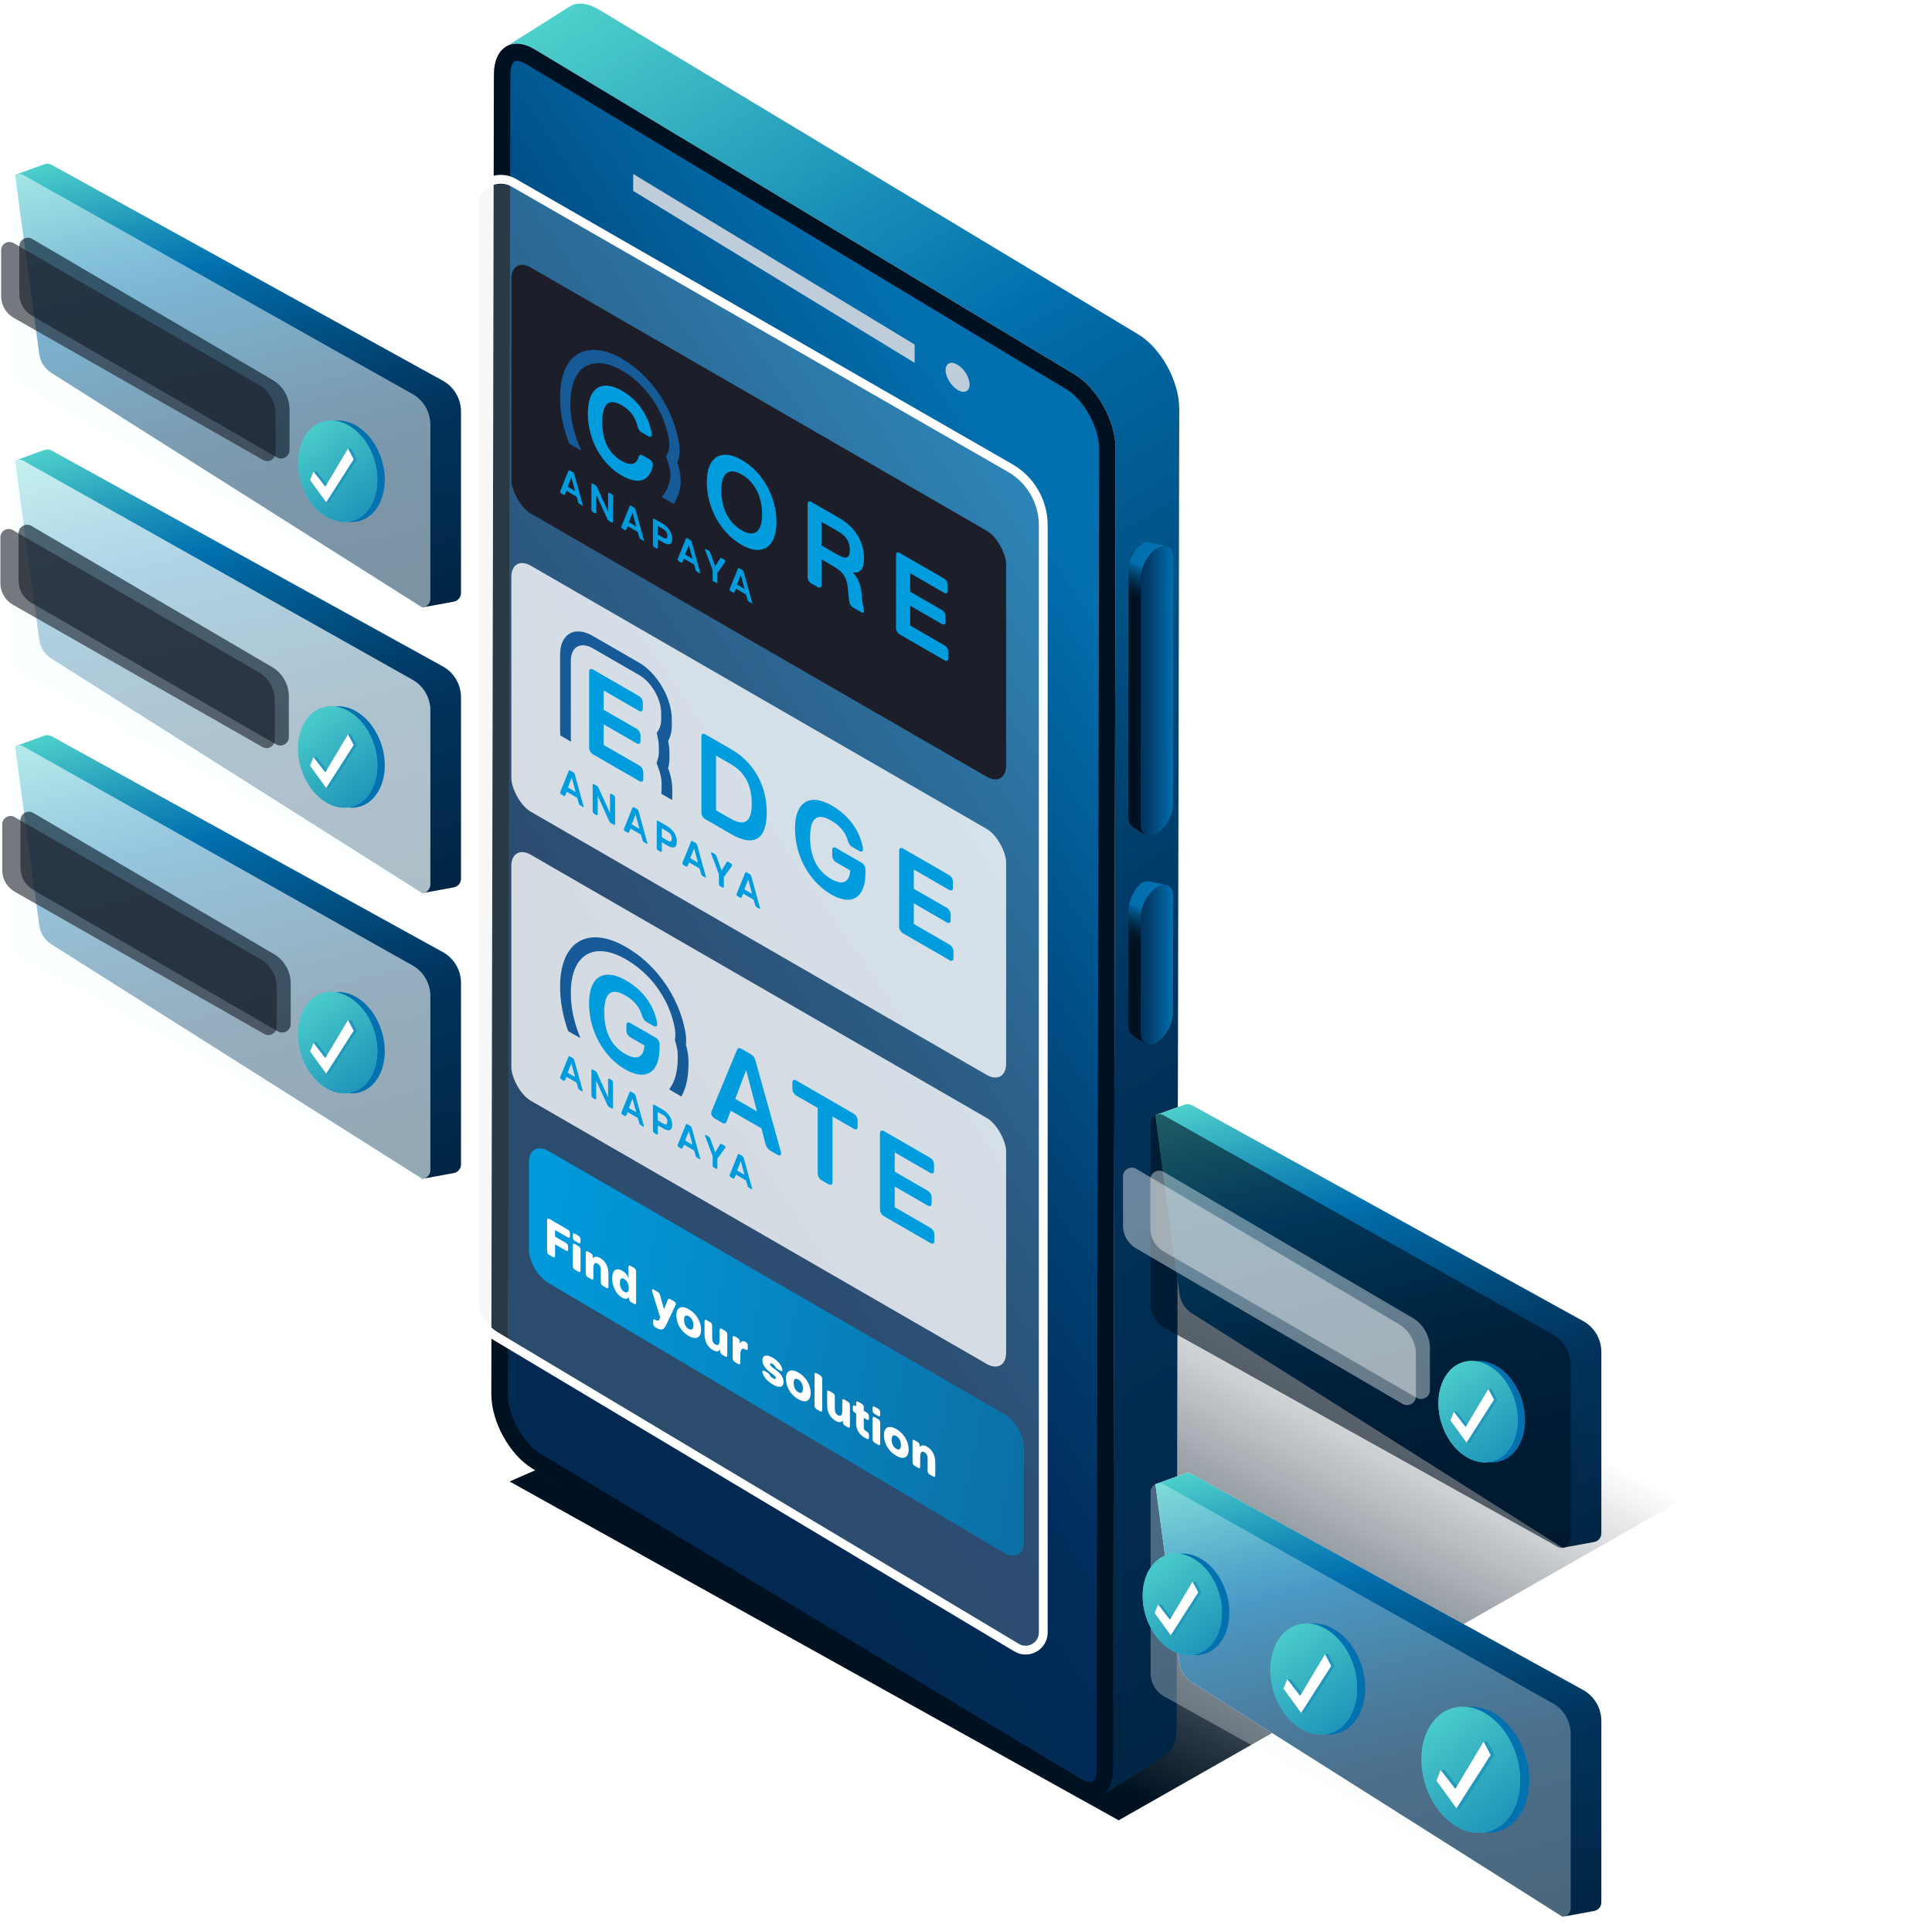 <svg width="525" height="523" viewBox="0 0 525 523" fill="none" xmlns="http://www.w3.org/2000/svg">
<g filter="url(#filter0_f_2857_8000)">
<path d="M505.297 380.193L303.985 494.716L138.462 402.63L321.879 322.698L505.297 380.193Z" fill="url(#paint0_linear_2857_8000)"/>
</g>
<path d="M137.537 12.647C139.551 11.438 142.334 11.614 145.39 13.46L292.038 101.774C298.204 105.485 303.178 114.54 303.169 122.007L302.453 480.61C302.453 484.367 301.172 487.006 299.132 488.225L316.41 477.333C318.451 476.115 319.723 473.475 319.732 469.718L320.448 111.115C320.465 103.648 315.483 94.593 309.326 90.883L162.678 2.568C159.613 0.731 156.848 0.547 154.825 1.756L137.555 12.647H137.537Z" fill="url(#paint1_linear_2857_8000)"/>
<path d="M133.534 361.716L133.561 346.671L133.632 309.011L134.206 20.263C134.223 12.796 139.223 9.75 145.389 13.46L292.037 101.775C298.203 105.485 303.177 114.54 303.168 122.007L303.115 149.846L302.532 448.397L302.461 480.61C302.443 488.078 297.443 491.124 291.286 487.413L232.975 452.301L144.629 399.098C138.472 395.388 133.49 386.333 133.508 378.866L133.543 361.716H133.534Z" fill="#001121"/>
<path d="M296.235 484.32C297.675 484.32 297.975 482.299 297.984 480.601L298.064 438.917L298.647 152.541V149.845L298.7 122.007C298.709 116.247 294.557 108.688 289.813 105.836L143.165 17.521C141.787 16.69 140.868 16.561 140.435 16.561C138.995 16.561 138.695 18.582 138.686 20.281L138.112 309.029L138.041 342.009L137.971 378.884C137.962 384.643 142.114 392.194 146.857 395.055L235.203 448.258L293.514 483.37C294.892 484.2 295.811 484.33 296.244 484.33L296.235 484.32Z" fill="url(#paint2_linear_2857_8000)"/>
<g style="mix-blend-mode:multiply">
<path d="M172.067 47.279L248.549 93.643L248.541 98.618L172.059 51.876L172.067 47.279Z" fill="#BFCCD9"/>
</g>
<g style="mix-blend-mode:multiply">
<path d="M256.96 100.584C256.96 102.467 258.418 104.867 260.22 105.956C262.022 107.045 263.479 106.399 263.479 104.516C263.479 102.633 262.022 100.234 260.22 99.144C258.418 98.055 256.96 98.701 256.96 100.584Z" fill="#BFCCD9"/>
</g>
<path d="M316.772 148.388L315.412 216.867C315.412 219.765 311.339 226.965 311.339 226.965C311.339 226.965 309.14 225.691 308.654 225.368C307.611 224.676 306.613 224.02 306.622 222.147L306.684 155.08C306.684 152.625 308.115 149.69 310.014 147.991C310.624 147.447 311.454 147.244 312.249 147.41L316.781 148.388H316.772Z" fill="url(#paint3_linear_2857_8000)"/>
<path d="M318.812 151.6L318.75 218.666C318.75 221.565 316.789 225.081 314.387 226.521L314.298 226.577C311.895 228.017 309.952 226.844 309.952 223.946L310.014 156.879C310.014 153.981 311.975 150.464 314.378 149.024L314.466 148.969C316.869 147.529 318.812 148.701 318.812 151.6Z" fill="url(#paint4_linear_2857_8000)"/>
<path d="M316.772 240.495L315.412 273.558C315.412 276.456 311.339 283.656 311.339 283.656C311.339 283.656 309.14 282.382 308.654 282.059C307.611 281.367 306.613 280.711 306.622 278.838L306.684 247.187C306.684 244.926 307.903 242.258 309.573 240.523C310.359 239.711 311.481 239.351 312.567 239.591L316.772 240.505V240.495Z" fill="url(#paint5_linear_2857_8000)"/>
<path d="M318.812 243.717L318.75 275.367C318.75 278.265 316.789 281.782 314.387 283.222L314.298 283.277C311.895 284.717 309.952 283.545 309.952 280.647L310.014 248.996C310.014 246.098 311.975 242.581 314.378 241.141L314.466 241.086C316.869 239.646 318.812 240.818 318.812 243.717Z" fill="url(#paint6_linear_2857_8000)"/>
<path d="M120.32 103.458L14.022 44.8C13.417 44.466 12.697 44.41 12.048 44.645L4.1 47.53L10.664 96.213C10.948 98.318 12.149 100.19 13.944 101.325L114.732 165.085L123.306 163.522C124.444 163.315 125.272 162.323 125.272 161.166V111.846C125.272 108.357 123.375 105.144 120.32 103.458Z" fill="#F9FFFF"/>
<path d="M120.32 103.458L14.022 44.8C13.417 44.466 12.697 44.41 12.048 44.645L4.1 47.53L10.664 96.213C10.948 98.318 12.149 100.19 13.944 101.325L114.732 165.085L123.306 163.522C124.444 163.315 125.272 162.323 125.272 161.166V111.846C125.272 108.357 123.375 105.144 120.32 103.458Z" fill="url(#paint7_linear_2857_8000)"/>
<g filter="url(#filter1_b_2857_8000)">
<path d="M112.066 107.068L6.358 47.571C4.761 46.672 2.788 47.826 2.788 49.658V98.938C2.788 101.544 4.199 103.945 6.475 105.214L113.387 164.804C114.983 165.694 116.948 164.54 116.948 162.712V115.417C116.948 111.957 115.082 108.765 112.066 107.068Z" fill="#F9FFFF" fill-opacity="0.5"/>
</g>
<g filter="url(#filter2_f_2857_8000)">
<path d="M74.106 103.282L8.735 64.932C7.191 64.026 5.247 65.139 5.247 66.929V79.828C5.247 82.308 6.569 84.6 8.716 85.841L75.207 124.302C76.751 125.195 78.682 124.081 78.682 122.298V111.272C78.682 107.985 76.941 104.945 74.106 103.282Z" fill="#001121" fill-opacity="0.6"/>
</g>
<g filter="url(#filter3_b_2857_8000)">
<path d="M70.393 104.629L3.673 66.064C2.177 65.199 0.306 66.279 0.306 68.007V80.509C0.306 82.927 1.603 85.16 3.704 86.358L71.521 125.026C73.017 125.879 74.877 124.799 74.877 123.076V112.402C74.877 109.196 73.168 106.234 70.393 104.629Z" fill="#1C1F2A" fill-opacity="0.6"/>
</g>
<ellipse cx="93.794" cy="128.087" rx="10.418" ry="14.046" transform="rotate(-16.845 93.794 128.087)" fill="#0371AF"/>
<ellipse cx="91.769" cy="128.087" rx="10.418" ry="14.046" transform="rotate(-16.845 91.769 128.087)" fill="#42C0C7"/>
<ellipse cx="91.769" cy="128.087" rx="10.418" ry="14.046" transform="rotate(-16.845 91.769 128.087)" fill="url(#paint8_linear_2857_8000)"/>
<path fill-rule="evenodd" clip-rule="evenodd" d="M96.967 124.845L89.505 136.506H88.664L85.133 130.464L85.211 128.117H86.055L89.254 132.261L94.561 121.922H95.441L96.967 124.845Z" fill="#2197BB"/>
<path fill-rule="evenodd" clip-rule="evenodd" d="M96.104 124.845L88.642 136.506L84.27 130.464L85.192 128.117L88.391 132.261L94.578 121.922L96.104 124.845Z" fill="white"/>
<path d="M120.321 181.105L14.023 122.447C13.418 122.113 12.698 122.057 12.049 122.293L4.101 125.178L10.665 173.86C10.949 175.965 12.15 177.837 13.945 178.973L114.733 242.732L123.307 241.17C124.445 240.962 125.273 239.97 125.273 238.813V189.494C125.273 186.004 123.376 182.791 120.321 181.105Z" fill="#F9FFFF"/>
<path d="M120.321 181.105L14.023 122.447C13.418 122.113 12.698 122.057 12.049 122.293L4.101 125.178L10.665 173.86C10.949 175.965 12.15 177.837 13.945 178.973L114.733 242.732L123.307 241.17C124.445 240.962 125.273 239.97 125.273 238.813V189.494C125.273 186.004 123.376 182.791 120.321 181.105Z" fill="url(#paint9_linear_2857_8000)"/>
<g filter="url(#filter4_b_2857_8000)">
<path d="M112.067 184.715L6.359 125.218C4.762 124.319 2.789 125.473 2.789 127.306V176.585C2.789 179.191 4.2 181.593 6.476 182.862L113.388 242.451C114.984 243.341 116.949 242.187 116.949 240.359V193.065C116.949 189.604 115.083 186.413 112.067 184.715Z" fill="#F9FFFF" fill-opacity="0.7"/>
</g>
<ellipse cx="93.794" cy="205.734" rx="10.418" ry="14.046" transform="rotate(-16.845 93.794 205.734)" fill="#0371AF"/>
<ellipse cx="91.769" cy="205.734" rx="10.418" ry="14.046" transform="rotate(-16.845 91.769 205.734)" fill="#42C0C7"/>
<ellipse cx="91.769" cy="205.734" rx="10.418" ry="14.046" transform="rotate(-16.845 91.769 205.734)" fill="url(#paint10_linear_2857_8000)"/>
<path fill-rule="evenodd" clip-rule="evenodd" d="M96.968 202.492L89.506 214.154H88.665L85.134 208.111L85.212 205.764H86.056L89.255 209.908L94.562 199.569H95.442L96.968 202.492Z" fill="#2197BB"/>
<path fill-rule="evenodd" clip-rule="evenodd" d="M96.105 202.492L88.643 214.154L84.27 208.111L85.192 205.764L88.392 209.908L94.579 199.569L96.105 202.492Z" fill="white"/>
<g filter="url(#filter5_f_2857_8000)">
<path d="M73.912 181.282L8.54 142.932C6.996 142.026 5.053 143.139 5.053 144.929V157.828C5.053 160.308 6.375 162.6 8.521 163.841L75.013 202.302C76.556 203.195 78.488 202.081 78.488 200.298V189.271C78.488 185.985 76.747 182.945 73.912 181.282Z" fill="#001121" fill-opacity="0.6"/>
</g>
<g filter="url(#filter6_b_2857_8000)">
<path d="M70.198 182.629L3.479 144.064C1.983 143.199 0.111 144.279 0.111 146.007V158.509C0.111 160.927 1.408 163.16 3.509 164.357L71.327 203.026C72.823 203.879 74.683 202.799 74.683 201.076V190.401C74.683 187.196 72.974 184.233 70.198 182.629Z" fill="#1C1F2A" fill-opacity="0.6"/>
</g>
<path d="M120.321 258.753L14.023 200.095C13.418 199.761 12.698 199.704 12.049 199.94L4.101 202.825L10.665 251.508C10.949 253.613 12.15 255.485 13.945 256.62L114.733 320.379L123.307 318.817C124.445 318.61 125.273 317.618 125.273 316.461V267.141C125.273 263.652 123.376 260.438 120.321 258.753Z" fill="#F9FFFF"/>
<path d="M120.321 258.753L14.023 200.095C13.418 199.761 12.698 199.704 12.049 199.94L4.101 202.825L10.665 251.508C10.949 253.613 12.15 255.485 13.945 256.62L114.733 320.379L123.307 318.817C124.445 318.61 125.273 317.618 125.273 316.461V267.141C125.273 263.652 123.376 260.438 120.321 258.753Z" fill="url(#paint11_linear_2857_8000)"/>
<g filter="url(#filter7_b_2857_8000)">
<path d="M112.067 262.363L6.359 202.866C4.762 201.967 2.789 203.121 2.789 204.953V254.232C2.789 256.838 4.2 259.24 6.476 260.509L113.388 320.099C114.984 320.989 116.949 319.834 116.949 318.007V270.712C116.949 267.252 115.083 264.06 112.067 262.363Z" fill="#F9FFFF" fill-opacity="0.6"/>
</g>
<ellipse cx="93.795" cy="283.382" rx="10.418" ry="14.046" transform="rotate(-16.845 93.795 283.382)" fill="#0371AF"/>
<ellipse cx="91.769" cy="283.382" rx="10.418" ry="14.046" transform="rotate(-16.845 91.769 283.382)" fill="#42C0C7"/>
<ellipse cx="91.769" cy="283.382" rx="10.418" ry="14.046" transform="rotate(-16.845 91.769 283.382)" fill="url(#paint12_linear_2857_8000)"/>
<path fill-rule="evenodd" clip-rule="evenodd" d="M96.968 280.139L89.506 291.801H88.665L85.134 285.758L85.212 283.412H86.056L89.255 287.556L94.562 277.217H95.442L96.968 280.139Z" fill="#2197BB"/>
<path fill-rule="evenodd" clip-rule="evenodd" d="M96.105 280.139L88.643 291.801L84.27 285.758L85.192 283.412L88.392 287.556L94.579 277.217L96.105 280.139Z" fill="white"/>
<g filter="url(#filter8_f_2857_8000)">
<path d="M74.414 259.282L9.042 220.931C7.498 220.026 5.555 221.139 5.555 222.929V235.827C5.555 238.307 6.877 240.599 9.023 241.841L75.515 280.302C77.058 281.195 78.99 280.081 78.99 278.297V267.271C78.99 263.985 77.249 260.945 74.414 259.282Z" fill="#001121" fill-opacity="0.6"/>
</g>
<g filter="url(#filter9_b_2857_8000)">
<path d="M70.7 260.629L3.981 222.064C2.484 221.199 0.613 222.279 0.613 224.007V236.508C0.613 238.927 1.91 241.159 4.011 242.357L71.829 281.026C73.325 281.879 75.185 280.798 75.185 279.076V268.401C75.185 265.196 73.475 262.233 70.7 260.629Z" fill="#1C1F2A" fill-opacity="0.6"/>
</g>
<path d="M430.196 359.027L323.898 300.369C323.293 300.036 322.573 299.979 321.924 300.215L313.976 303.1L320.54 351.782C320.824 353.888 322.025 355.759 323.82 356.895L424.608 420.654L433.182 419.092C434.32 418.884 435.148 417.893 435.148 416.735V367.416C435.148 363.927 433.251 360.713 430.196 359.027Z" fill="#F9FFFF"/>
<path d="M430.196 359.027L323.898 300.369C323.293 300.036 322.573 299.979 321.924 300.215L313.976 303.1L320.54 351.782C320.824 353.888 322.025 355.759 323.82 356.895L424.608 420.654L433.182 419.092C434.32 418.884 435.148 417.893 435.148 416.735V367.416C435.148 363.927 433.251 360.713 430.196 359.027Z" fill="url(#paint13_linear_2857_8000)"/>
<g filter="url(#filter10_b_2857_8000)">
<path d="M421.942 362.637L316.234 303.14C314.637 302.242 312.664 303.395 312.664 305.228V354.507C312.664 357.113 314.075 359.515 316.351 360.784L423.263 420.374C424.859 421.263 426.824 420.109 426.824 418.281V370.987C426.824 367.526 424.958 364.335 421.942 362.637Z" fill="#001121" fill-opacity="0.6"/>
</g>
<g filter="url(#filter11_f_2857_8000)">
<path d="M383.825 358.15L316.209 318.483C314.612 317.546 312.602 318.697 312.602 320.549V333.89C312.602 336.455 313.969 338.826 316.189 340.11L384.964 379.892C386.561 380.816 388.558 379.663 388.558 377.818V366.414C388.558 363.015 386.757 359.87 383.825 358.15Z" fill="#F9FFFF" fill-opacity="0.4"/>
</g>
<g filter="url(#filter12_b_2857_8000)">
<path d="M380.05 359.83L308.779 317.678C307.182 316.734 305.164 317.885 305.164 319.74V333.082C305.164 335.638 306.521 338.001 308.728 339.289L381.151 381.554C382.747 382.486 384.753 381.334 384.753 379.485V368.077C384.753 364.689 382.965 361.554 380.05 359.83Z" fill="white" fill-opacity="0.41"/>
</g>
<ellipse cx="403.67" cy="383.656" rx="10.418" ry="14.046" transform="rotate(-16.845 403.67 383.656)" fill="#0371AF"/>
<ellipse cx="401.643" cy="383.656" rx="10.418" ry="14.046" transform="rotate(-16.845 401.643 383.656)" fill="#42C0C7"/>
<ellipse cx="401.643" cy="383.656" rx="10.418" ry="14.046" transform="rotate(-16.845 401.643 383.656)" fill="url(#paint14_linear_2857_8000)"/>
<path fill-rule="evenodd" clip-rule="evenodd" d="M406.842 380.414L399.38 392.076H398.539L395.008 386.033L395.086 383.686H395.93L399.129 387.831L404.436 377.491H405.316L406.842 380.414Z" fill="#2197BB"/>
<path fill-rule="evenodd" clip-rule="evenodd" d="M405.98 380.414L398.518 392.076L394.146 386.033L395.068 383.686L398.267 387.831L404.453 377.491L405.98 380.414Z" fill="white"/>
<path d="M430.194 459.302L323.896 400.644C323.291 400.31 322.571 400.254 321.922 400.49L313.974 403.375L320.538 452.057C320.822 454.163 322.023 456.034 323.818 457.17L424.606 520.929L433.18 519.367C434.318 519.159 435.146 518.168 435.146 517.01V467.691C435.146 464.202 433.249 460.988 430.194 459.302Z" fill="#F9FFFF"/>
<path d="M430.194 459.302L323.896 400.644C323.291 400.31 322.571 400.254 321.922 400.49L313.974 403.375L320.538 452.057C320.822 454.163 322.023 456.034 323.818 457.17L424.606 520.929L433.18 519.367C434.318 519.159 435.146 518.168 435.146 517.01V467.691C435.146 464.202 433.249 460.988 430.194 459.302Z" fill="url(#paint15_linear_2857_8000)"/>
<g filter="url(#filter13_b_2857_8000)">
<path d="M421.94 462.912L316.232 403.415C314.636 402.517 312.662 403.67 312.662 405.503V454.782C312.662 457.388 314.073 459.79 316.349 461.059L423.261 520.649C424.857 521.538 426.822 520.384 426.822 518.556V471.262C426.822 467.801 424.956 464.61 421.94 462.912Z" fill="#F9FFFF" fill-opacity="0.3"/>
</g>
<ellipse cx="402.184" cy="480.992" rx="12.953" ry="17.464" transform="rotate(-16.845 402.184 480.992)" fill="#0371AF"/>
<ellipse cx="399.665" cy="480.992" rx="12.953" ry="17.464" transform="rotate(-16.845 399.665 480.992)" fill="#42C0C7"/>
<ellipse cx="399.665" cy="480.992" rx="12.953" ry="17.464" transform="rotate(-16.845 399.665 480.992)" fill="url(#paint16_linear_2857_8000)"/>
<path fill-rule="evenodd" clip-rule="evenodd" d="M406.129 476.961L396.851 491.46H395.806L391.415 483.947L391.512 481.03H392.561L396.539 486.182L403.137 473.327H404.231L406.129 476.961Z" fill="#2197BB"/>
<path fill-rule="evenodd" clip-rule="evenodd" d="M405.057 476.961L395.779 491.46L390.343 483.947L391.489 481.03L395.467 486.182L403.159 473.327L405.057 476.961Z" fill="white"/>
<ellipse cx="359.202" cy="456.322" rx="11.396" ry="15.365" transform="rotate(-16.845 359.202 456.322)" fill="#0371AF"/>
<ellipse cx="356.985" cy="456.322" rx="11.396" ry="15.365" transform="rotate(-16.845 356.985 456.322)" fill="#42C0C7"/>
<ellipse cx="356.985" cy="456.322" rx="11.396" ry="15.365" transform="rotate(-16.845 356.985 456.322)" fill="url(#paint17_linear_2857_8000)"/>
<path fill-rule="evenodd" clip-rule="evenodd" d="M362.672 452.776L354.51 465.532H353.589L349.727 458.922L349.812 456.355H350.735L354.235 460.889L360.04 449.579H361.002L362.672 452.776Z" fill="#2197BB"/>
<path fill-rule="evenodd" clip-rule="evenodd" d="M361.729 452.776L353.566 465.532L348.783 458.922L349.792 456.355L353.291 460.889L360.059 449.579L361.729 452.776Z" fill="white"/>
<ellipse cx="323.3" cy="436.015" rx="10.418" ry="14.046" transform="rotate(-16.845 323.3 436.015)" fill="#0371AF"/>
<ellipse cx="321.275" cy="436.015" rx="10.418" ry="14.046" transform="rotate(-16.845 321.275 436.015)" fill="#42C0C7"/>
<ellipse cx="321.275" cy="436.015" rx="10.418" ry="14.046" transform="rotate(-16.845 321.275 436.015)" fill="url(#paint18_linear_2857_8000)"/>
<path fill-rule="evenodd" clip-rule="evenodd" d="M326.473 432.774L319.011 444.435H318.17L314.639 438.392L314.717 436.046H315.561L318.76 440.19L324.067 429.851H324.947L326.473 432.774Z" fill="#2197BB"/>
<path fill-rule="evenodd" clip-rule="evenodd" d="M325.61 432.774L318.148 444.435L313.775 438.392L314.697 436.046L317.897 440.19L324.083 429.851L325.61 432.774Z" fill="white"/>
<g filter="url(#filter14_b_2857_8000)">
<path d="M274.484 127.192L139.632 49.686C134.841 46.933 128.865 50.391 128.865 55.916V352.856C128.865 357.07 131.079 360.973 134.695 363.135L276.247 447.784C279.44 449.694 283.496 447.393 283.496 443.673V142.767C283.496 136.337 280.059 130.397 274.484 127.192Z" fill="#D9D9D9" fill-opacity="0.2"/>
<path d="M274.484 127.192L139.632 49.686C134.841 46.933 128.865 50.391 128.865 55.916V352.856C128.865 357.07 131.079 360.973 134.695 363.135L276.247 447.784C279.44 449.694 283.496 447.393 283.496 443.673V142.767C283.496 136.337 280.059 130.397 274.484 127.192Z" stroke="white" stroke-width="2.395"/>
</g>
<g filter="url(#filter15_d_2857_8000)">
<g filter="url(#filter16_b_2857_8000)">
<rect width="155.253" height="66.856" rx="6.098" transform="matrix(0.866 0.5 0 1 135.361 147.105)" fill="white" fill-opacity="0.8"/>
</g>
<path d="M154.729 215.656L154.101 215.294C153.89 215.172 153.679 214.928 153.679 214.691L153.263 213.238L150.43 211.603L150.008 212.571C149.902 212.748 149.802 212.812 149.591 212.69L148.958 212.324C148.647 212.145 148.542 211.847 148.647 211.664L150.952 205.94C151.058 205.764 151.163 205.703 151.374 205.824L152.196 206.299C152.407 206.421 152.513 206.604 152.613 206.899L154.923 215.287C155.134 215.768 155.029 215.829 154.712 215.647M152.824 211.651L151.774 207.774L150.73 210.442L152.824 211.651Z" fill="#009CDE"/>
<path d="M157.457 216.872V209.817C157.451 209.749 157.459 209.687 157.478 209.637C157.498 209.586 157.529 209.549 157.569 209.526C157.61 209.503 157.658 209.496 157.712 209.505C157.765 209.515 157.822 209.54 157.879 209.58L158.612 210.003C158.693 210.051 158.773 210.119 158.846 210.202C158.919 210.286 158.983 210.382 159.034 210.484L162.178 217.391V212.421C162.173 212.352 162.18 212.291 162.199 212.241C162.219 212.19 162.25 212.152 162.29 212.13C162.331 212.107 162.379 212.1 162.433 212.109C162.486 212.119 162.543 212.144 162.6 212.183L163.122 212.485C163.178 212.51 163.235 212.551 163.289 212.604C163.343 212.656 163.391 212.719 163.432 212.789C163.472 212.858 163.503 212.932 163.523 213.005C163.542 213.077 163.549 213.147 163.544 213.21V220.264C163.549 220.333 163.542 220.394 163.523 220.444C163.503 220.495 163.472 220.533 163.432 220.555C163.391 220.578 163.343 220.585 163.289 220.576C163.235 220.566 163.178 220.541 163.122 220.502L162.389 220.078C162.308 220.03 162.228 219.962 162.155 219.879C162.082 219.796 162.018 219.7 161.967 219.597L158.823 212.697V217.667C158.828 217.735 158.821 217.797 158.802 217.847C158.782 217.897 158.751 217.935 158.711 217.958C158.67 217.981 158.622 217.988 158.568 217.978C158.514 217.969 158.457 217.944 158.401 217.904L157.879 217.603C157.668 217.359 157.457 217.115 157.457 216.878" fill="#009CDE"/>
<path d="M172.035 225.648L171.407 225.286C171.196 225.164 170.991 224.924 170.991 224.686L170.569 223.23L167.747 221.601L167.331 222.573C167.225 222.749 167.12 222.81 166.909 222.689L166.281 222.326C165.964 222.143 165.859 221.845 165.964 221.662L168.269 215.938C168.375 215.762 168.48 215.701 168.691 215.823L169.53 216.307C169.741 216.429 169.847 216.612 169.952 216.91L172.257 225.296C172.468 225.777 172.363 225.838 172.046 225.655M170.158 221.659L169.114 217.785L168.064 220.45L170.158 221.659Z" fill="#009CDE"/>
<path d="M180.323 225.11C180.323 226.809 179.378 227.13 177.912 226.283L176.246 225.321V227.624C176.251 227.692 176.244 227.754 176.224 227.804C176.205 227.854 176.174 227.892 176.134 227.915C176.093 227.937 176.044 227.944 175.991 227.935C175.937 227.926 175.88 227.901 175.824 227.861L175.302 227.56C175.245 227.534 175.188 227.493 175.135 227.441C175.081 227.388 175.032 227.325 174.992 227.256C174.952 227.186 174.921 227.113 174.901 227.04C174.882 226.967 174.874 226.897 174.88 226.835V219.78C174.874 219.712 174.882 219.65 174.901 219.6C174.921 219.55 174.952 219.512 174.992 219.489C175.032 219.466 175.081 219.459 175.135 219.469C175.188 219.478 175.245 219.503 175.302 219.543L177.923 221.056C179.39 222.025 180.334 223.538 180.334 225.11M178.973 224.324C178.973 223.477 178.551 222.868 177.712 222.384L176.246 221.537V223.962L177.712 224.808C178.551 225.292 178.973 225.177 178.973 224.324Z" fill="#009CDE"/>
<path d="M187.982 234.855L187.354 234.493C187.143 234.371 186.932 234.127 186.932 233.89L186.515 232.437L183.683 230.802L183.261 231.77C183.155 231.946 183.049 232.007 182.844 231.889L182.189 231.51C181.878 231.331 181.772 231.033 181.878 230.85L184.183 225.126C184.288 224.949 184.394 224.889 184.605 225.01L185.443 225.495C185.654 225.616 185.754 225.796 185.86 226.094L188.17 234.483C188.382 234.964 188.276 235.025 187.959 234.842M186.071 230.847L185.021 226.97L183.971 229.634L186.071 230.847Z" fill="#009CDE"/>
<path d="M191.758 236.676V234.008L189.659 228.435C189.553 228.015 189.659 227.954 189.975 228.137L190.708 228.56C190.92 228.682 191.025 228.865 191.131 229.163L192.491 232.982L193.858 230.738C193.963 230.561 194.069 230.5 194.274 230.619L195.013 231.045C195.324 231.225 195.43 231.523 195.324 231.706L193.102 234.784V237.35C193.108 237.418 193.1 237.48 193.081 237.53C193.061 237.58 193.03 237.618 192.99 237.641C192.95 237.664 192.901 237.67 192.847 237.661C192.794 237.652 192.737 237.627 192.68 237.587L192.075 237.238C192.032 237.22 191.989 237.191 191.948 237.152C191.907 237.113 191.87 237.066 191.839 237.013C191.808 236.96 191.785 236.904 191.771 236.849C191.757 236.794 191.753 236.742 191.758 236.696" fill="#009CDE"/>
<path d="M202.667 243.333L202.04 242.971C201.829 242.849 201.618 242.605 201.618 242.368L201.201 240.915L198.368 239.28L197.946 240.248C197.841 240.425 197.741 240.489 197.53 240.367L196.897 240.001C196.586 239.822 196.48 239.524 196.586 239.341L198.891 233.617C198.996 233.441 199.102 233.38 199.313 233.501L200.151 233.986C200.362 234.108 200.468 234.29 200.568 234.585L202.878 242.974C203.09 243.455 202.984 243.516 202.667 243.333ZM200.779 239.338L199.729 235.461L198.685 238.129L200.779 239.338Z" fill="#009CDE"/>
<path d="M177.94 205.225C178.195 204.368 178.324 203.402 178.324 202.355V200.957C178.326 199.945 178.204 198.867 177.963 197.753C178.627 196.632 178.97 195.163 178.962 193.469V192.013C178.982 190.655 178.763 189.168 178.318 187.642C177.872 186.115 177.211 184.58 176.372 183.127C175.533 181.675 174.534 180.335 173.434 179.187C172.334 178.038 171.156 177.106 169.97 176.445L157.59 169.297C156.405 168.591 155.228 168.165 154.129 168.045C153.031 167.925 152.033 168.112 151.195 168.597C150.358 169.081 149.697 169.852 149.252 170.864C148.808 171.876 148.589 173.109 148.609 174.489V194.947C148.607 195.341 148.626 195.746 148.664 196.16C148.667 196.197 148.681 196.238 148.703 196.276C148.726 196.314 148.755 196.345 148.786 196.365L151.469 197.914C151.487 197.923 151.504 197.928 151.52 197.929C151.536 197.929 151.551 197.924 151.562 197.915C151.574 197.906 151.582 197.893 151.587 197.876C151.592 197.859 151.594 197.839 151.591 197.817C151.542 197.409 151.518 197.011 151.519 196.628V176.169C151.501 175.232 151.645 174.394 151.944 173.706C152.243 173.018 152.689 172.494 153.256 172.166C153.824 171.838 154.5 171.712 155.245 171.797C155.99 171.881 156.787 172.174 157.59 172.658L169.97 179.805C170.776 180.244 171.578 180.87 172.327 181.646C173.076 182.421 173.758 183.33 174.329 184.316C174.901 185.302 175.35 186.346 175.651 187.383C175.952 188.42 176.098 189.429 176.08 190.349V191.805C176.088 192.966 175.856 193.974 175.402 194.742L174.874 195.618L175.191 197.083C175.359 197.851 175.443 198.595 175.441 199.293V200.691C175.443 201.415 175.353 202.083 175.174 202.672L174.83 203.827L175.419 205.398C175.927 206.77 176.191 208.131 176.185 209.355V210.869C176.186 211.254 176.162 211.624 176.113 211.975C176.111 211.994 176.112 212.016 176.117 212.038C176.122 212.061 176.131 212.084 176.142 212.107C176.154 212.129 176.168 212.15 176.184 212.168C176.2 212.186 176.217 212.201 176.235 212.212L178.918 213.761C178.949 213.778 178.979 213.78 179.001 213.769C179.023 213.757 179.037 213.731 179.04 213.697C179.078 213.327 179.097 212.944 179.096 212.549V211.036C179.109 209.252 178.726 207.265 177.985 205.263" fill="#165A97"/>
<path d="M171.22 206.488V208.002C171.239 208.188 171.224 208.357 171.175 208.496C171.126 208.636 171.046 208.742 170.939 208.806C170.832 208.871 170.702 208.893 170.558 208.87C170.415 208.847 170.261 208.781 170.109 208.675L157.612 201.46C157.46 201.39 157.306 201.279 157.163 201.136C157.019 200.993 156.889 200.821 156.782 200.633C156.675 200.445 156.595 200.246 156.546 200.05C156.497 199.855 156.482 199.668 156.501 199.504V179.045C156.487 178.864 156.505 178.701 156.556 178.566C156.606 178.432 156.688 178.331 156.794 178.27C156.9 178.208 157.029 178.189 157.17 178.212C157.312 178.235 157.463 178.301 157.612 178.404L169.97 185.539C170.119 185.609 170.27 185.718 170.411 185.859C170.552 185.999 170.68 186.167 170.786 186.35C170.892 186.534 170.973 186.729 171.024 186.921C171.075 187.113 171.095 187.298 171.081 187.463V188.919C171.096 189.1 171.077 189.263 171.026 189.397C170.976 189.531 170.894 189.633 170.788 189.694C170.682 189.755 170.553 189.775 170.412 189.752C170.271 189.729 170.12 189.663 169.97 189.56L160.456 184.067V189.307L169.342 194.437C169.492 194.508 169.642 194.617 169.783 194.757C169.924 194.898 170.052 195.065 170.158 195.249C170.264 195.433 170.346 195.628 170.397 195.82C170.448 196.012 170.467 196.197 170.453 196.361V197.753C170.467 197.933 170.448 198.096 170.397 198.229C170.346 198.363 170.264 198.464 170.158 198.525C170.052 198.586 169.924 198.606 169.783 198.583C169.642 198.561 169.492 198.496 169.342 198.394L160.456 193.264V198.875L170.087 204.436C170.236 204.505 170.387 204.614 170.529 204.754C170.67 204.894 170.799 205.062 170.905 205.246C171.011 205.43 171.092 205.626 171.143 205.818C171.194 206.011 171.212 206.196 171.198 206.36" fill="#009CDE"/>
<path d="M204.767 217.231C204.767 224.561 201.245 226.652 195.113 223.112L188.115 219.071C187.963 219 187.81 218.889 187.667 218.746C187.524 218.602 187.394 218.43 187.288 218.243C187.181 218.055 187.1 217.857 187.051 217.662C187.002 217.466 186.986 217.28 187.004 217.115V196.657C186.991 196.476 187.01 196.314 187.061 196.18C187.112 196.047 187.193 195.946 187.299 195.885C187.405 195.824 187.533 195.804 187.674 195.826C187.815 195.849 187.966 195.913 188.115 196.015L195.163 200.084C201.212 203.577 204.767 209.849 204.767 217.263M200.684 214.906C200.684 209.801 198.851 206.306 194.963 204.061L190.981 201.762V216.628L194.908 218.895C198.713 221.092 200.684 219.825 200.684 214.887" fill="#009CDE"/>
<path d="M255.505 255.15V256.664C255.524 256.852 255.507 257.023 255.457 257.164C255.406 257.304 255.323 257.41 255.213 257.473C255.103 257.536 254.97 257.556 254.823 257.529C254.677 257.503 254.52 257.432 254.366 257.321L241.858 250.099C241.706 250.029 241.552 249.919 241.409 249.775C241.265 249.632 241.135 249.46 241.028 249.272C240.921 249.084 240.841 248.885 240.792 248.69C240.743 248.494 240.728 248.307 240.747 248.143V227.685C240.733 227.503 240.751 227.34 240.802 227.206C240.853 227.072 240.934 226.97 241.04 226.909C241.146 226.848 241.275 226.828 241.416 226.851C241.558 226.874 241.709 226.94 241.858 227.043L254.244 234.194C254.393 234.265 254.544 234.374 254.685 234.514C254.826 234.654 254.954 234.822 255.06 235.006C255.166 235.189 255.247 235.384 255.298 235.577C255.349 235.769 255.368 235.954 255.355 236.118V237.574C255.369 237.755 255.351 237.919 255.3 238.053C255.25 238.187 255.168 238.288 255.062 238.35C254.956 238.411 254.827 238.431 254.686 238.407C254.544 238.384 254.393 238.319 254.244 238.215L244.719 232.716V237.956L253.605 243.086C253.757 243.153 253.91 243.26 254.055 243.4C254.199 243.54 254.331 243.709 254.44 243.895C254.549 244.082 254.633 244.28 254.686 244.475C254.738 244.671 254.758 244.859 254.744 245.026V246.418C254.758 246.602 254.738 246.767 254.686 246.902C254.633 247.037 254.549 247.138 254.44 247.198C254.331 247.258 254.199 247.276 254.055 247.249C253.91 247.222 253.757 247.152 253.605 247.043L244.719 241.913V247.524L254.35 253.085C254.501 253.15 254.655 253.257 254.8 253.397C254.945 253.537 255.077 253.706 255.187 253.893C255.296 254.079 255.38 254.278 255.432 254.474C255.484 254.67 255.504 254.858 255.488 255.025" fill="#009CDE"/>
<path d="M231.588 232.838V233.543C231.588 239.104 229.177 241.663 225.317 240.762C224.325 240.526 223.296 240.098 222.262 239.492C221.212 238.894 220.166 238.124 219.157 237.206C215.031 233.431 212.442 227.659 212.442 221.579C212.442 214.326 216.475 211.895 222.44 215.339C227.05 218 229.999 222.076 230.877 226.784C231.077 227.803 230.588 228.092 229.799 227.637L228.033 226.617C227.344 226.219 227.05 225.709 226.756 224.744C226.167 222.705 224.695 220.829 222.44 219.527C218.508 217.145 216.543 218.619 216.547 223.949C216.547 229.394 218.508 233.13 222.24 235.285C225.384 237.1 227.239 236.247 227.444 232.966L223.734 230.824C223.574 230.757 223.41 230.645 223.257 230.497C223.104 230.349 222.964 230.169 222.85 229.97C222.736 229.772 222.65 229.561 222.599 229.354C222.548 229.147 222.533 228.95 222.557 228.778V227.624C222.533 227.425 222.548 227.245 222.599 227.097C222.65 226.949 222.736 226.837 222.85 226.771C222.964 226.704 223.104 226.685 223.257 226.714C223.41 226.743 223.574 226.819 223.734 226.938L230.399 230.786C230.559 230.852 230.723 230.964 230.876 231.113C231.03 231.261 231.169 231.441 231.283 231.64C231.397 231.838 231.483 232.049 231.534 232.256C231.585 232.463 231.6 232.66 231.577 232.832" fill="#009CDE"/>
</g>
<g filter="url(#filter17_d_2857_8000)">
<g filter="url(#filter18_b_2857_8000)">
<rect width="155.253" height="66.856" rx="6.098" transform="matrix(0.866 0.5 0 1 135.361 66.067)" fill="#1C1F2A"/>
</g>
<path d="M154.493 133.707L153.885 133.356C153.687 133.242 153.485 133.008 153.485 132.78L153.079 131.382L150.359 129.811L149.959 130.745C149.857 130.914 149.756 130.972 149.553 130.855L148.95 130.507C148.646 130.332 148.545 130.045 148.646 129.87L150.865 124.376C150.967 124.206 151.068 124.148 151.266 124.262L152.071 124.727C152.274 124.844 152.375 125.019 152.476 125.306L154.69 133.359C154.893 133.821 154.791 133.88 154.493 133.707ZM152.679 129.87L151.671 126.147L150.663 128.706L152.679 129.87Z" fill="#009CDE"/>
<path d="M157.113 134.875V128.099C157.108 128.035 157.115 127.976 157.133 127.928C157.151 127.88 157.181 127.844 157.219 127.822C157.257 127.8 157.303 127.792 157.354 127.8C157.405 127.809 157.459 127.832 157.513 127.868L158.217 128.275C158.295 128.321 158.371 128.387 158.441 128.467C158.511 128.547 158.573 128.639 158.622 128.737L161.647 135.374V130.6C161.642 130.535 161.649 130.477 161.667 130.429C161.686 130.381 161.715 130.344 161.753 130.322C161.791 130.3 161.837 130.293 161.888 130.301C161.939 130.309 161.993 130.332 162.047 130.369L162.58 130.677C162.634 130.703 162.688 130.742 162.739 130.792C162.79 130.843 162.836 130.903 162.874 130.97C162.912 131.036 162.942 131.106 162.96 131.175C162.978 131.244 162.985 131.311 162.98 131.37V138.146C162.985 138.21 162.978 138.269 162.96 138.317C162.942 138.365 162.912 138.401 162.874 138.423C162.836 138.445 162.79 138.453 162.739 138.445C162.688 138.436 162.634 138.413 162.58 138.377L161.871 137.967C161.794 137.92 161.718 137.855 161.649 137.776C161.58 137.696 161.519 137.605 161.471 137.508L158.42 130.862V135.636C158.424 135.7 158.417 135.759 158.399 135.807C158.381 135.855 158.351 135.891 158.313 135.913C158.275 135.936 158.229 135.943 158.178 135.935C158.127 135.927 158.073 135.903 158.019 135.867L157.486 135.559C157.289 135.328 157.086 135.094 157.086 134.866" fill="#009CDE"/>
<path d="M171.115 143.304L170.513 142.956C170.31 142.839 170.107 142.605 170.107 142.377L169.702 140.979L166.987 139.411L166.581 140.341C166.48 140.511 166.379 140.569 166.176 140.452L165.573 140.104C165.274 139.932 165.173 139.645 165.274 139.47L167.488 133.973C167.589 133.803 167.691 133.745 167.894 133.862L168.699 134.327C168.896 134.441 168.998 134.616 169.099 134.903L171.318 142.959C171.515 143.418 171.419 143.48 171.115 143.304ZM169.302 139.467L168.294 135.743L167.285 138.303L169.302 139.467Z" fill="#009CDE"/>
<path d="M179.08 142.79C179.08 144.422 178.173 144.73 176.764 143.917L175.164 142.993V145.204C175.17 145.27 175.164 145.329 175.146 145.378C175.128 145.427 175.099 145.464 175.06 145.486C175.022 145.508 174.975 145.515 174.924 145.506C174.873 145.498 174.818 145.473 174.764 145.435L174.231 145.127C174.177 145.102 174.123 145.063 174.072 145.012C174.021 144.962 173.975 144.901 173.937 144.835C173.899 144.769 173.869 144.699 173.851 144.629C173.833 144.56 173.826 144.494 173.831 144.434V137.659C173.826 137.594 173.833 137.535 173.851 137.487C173.869 137.439 173.899 137.403 173.937 137.381C173.975 137.359 174.021 137.352 174.072 137.36C174.123 137.368 174.177 137.391 174.231 137.428L176.754 138.885C178.162 139.815 179.069 141.268 179.069 142.777M177.757 142.02C177.757 141.207 177.357 140.625 176.551 140.16L175.138 139.344V141.672L176.551 142.488C177.357 142.953 177.757 142.839 177.757 142.02Z" fill="#009CDE"/>
<path d="M186.43 152.146L185.822 151.795C185.624 151.681 185.421 151.447 185.421 151.219L185.016 149.821L182.28 148.241L181.88 149.174C181.778 149.343 181.677 149.402 181.474 149.285L180.871 148.937C180.567 148.761 180.466 148.475 180.567 148.299L182.786 142.805C182.888 142.636 182.984 142.574 183.186 142.691L183.992 143.156C184.195 143.273 184.296 143.449 184.397 143.735L186.611 151.789C186.814 152.251 186.712 152.309 186.414 152.137M184.6 148.299L183.592 144.576L182.584 147.135L184.6 148.299Z" fill="#009CDE"/>
<path d="M190.057 153.895V151.333L188.041 145.98C187.94 145.577 188.041 145.518 188.34 145.691L189.049 146.101C189.247 146.214 189.348 146.39 189.449 146.676L190.761 150.347L192.068 148.189C192.17 148.019 192.271 147.961 192.474 148.078L193.178 148.484C193.482 148.66 193.583 148.946 193.482 149.122L191.348 152.078V154.542C191.353 154.607 191.346 154.666 191.328 154.714C191.309 154.762 191.28 154.798 191.242 154.82C191.204 154.842 191.158 154.849 191.107 154.841C191.056 154.833 191.002 154.81 190.948 154.773L190.34 154.422C190.299 154.406 190.258 154.378 190.219 154.341C190.179 154.303 190.144 154.258 190.115 154.207C190.086 154.157 190.064 154.103 190.051 154.05C190.038 153.998 190.035 153.948 190.041 153.905" fill="#009CDE"/>
<path d="M200.533 160.289L199.925 159.938C199.727 159.824 199.525 159.59 199.525 159.362L199.119 157.964L196.399 156.393L195.999 157.326C195.897 157.495 195.796 157.554 195.593 157.437L194.99 157.089C194.686 156.913 194.585 156.627 194.686 156.451L196.905 150.957C197.007 150.788 197.108 150.729 197.306 150.843L198.111 151.308C198.314 151.425 198.415 151.601 198.516 151.887L200.73 159.941C200.933 160.403 200.832 160.461 200.533 160.289ZM198.719 156.451L197.711 152.728L196.703 155.287L198.719 156.451Z" fill="#009CDE"/>
<path d="M180.466 122.198C181.135 120.661 181.266 118.619 180.84 116.359C179.117 107.006 173.212 98.404 165.434 93.914C163.143 92.544 160.869 91.736 158.757 91.541C156.644 91.346 154.74 91.768 153.165 92.781C150.189 94.758 148.61 98.811 148.61 104.471C148.555 108.291 149.389 112.572 151.026 116.874C151.036 116.901 151.05 116.927 151.068 116.951C151.086 116.974 151.107 116.993 151.128 117.006L154.179 118.768C154.202 118.78 154.224 118.786 154.243 118.783C154.262 118.78 154.278 118.769 154.288 118.751C154.298 118.733 154.302 118.709 154.3 118.681C154.297 118.654 154.289 118.624 154.275 118.595C152.33 114.306 151.323 109.918 151.405 106.085C151.405 101.256 152.723 97.822 155.219 96.159C156.532 95.322 158.118 94.975 159.877 95.142C161.636 95.309 163.528 95.986 165.434 97.129C168.403 98.76 171.312 101.487 173.713 104.89C175.952 108.204 177.511 111.964 178.119 115.522C178.409 117.052 178.325 118.437 177.879 119.485L177.399 120.569L177.975 122.214C178.593 124.003 178.747 125.733 178.407 127.089C178.011 128.805 177.304 130.239 176.321 131.318C176.309 131.331 176.302 131.351 176.3 131.376C176.299 131.4 176.303 131.428 176.313 131.456C176.323 131.484 176.338 131.512 176.356 131.537C176.374 131.561 176.396 131.581 176.417 131.595L179.421 133.329C179.442 133.34 179.464 133.345 179.482 133.343C179.501 133.341 179.516 133.332 179.527 133.316C180.238 132.208 180.776 130.899 181.128 129.423C181.629 127.411 181.396 124.843 180.471 122.189" fill="#165A97"/>
<path d="M156.142 108.82C156.142 101.835 159.833 99.384 165.429 102.615C169.696 105.078 172.592 109.215 173.499 114.136C173.675 115.094 173.265 115.374 172.512 114.94L170.821 113.963C170.538 113.817 170.259 113.552 170.037 113.22C169.815 112.887 169.665 112.51 169.616 112.159C169.018 109.701 167.632 107.859 165.429 106.587C161.872 104.534 160.084 106.033 160.062 111.084C160.062 116.098 161.807 119.642 165.285 121.65C167.749 123.073 169.291 122.731 169.931 120.637C169.976 120.338 170.125 120.13 170.348 120.053C170.57 119.975 170.851 120.034 171.136 120.218L172.811 121.185C173.569 121.623 173.974 122.374 173.793 123.132C172.79 127.314 169.76 128.195 165.285 125.611C159.785 122.436 156.142 115.762 156.142 108.783" fill="#009CDE"/>
<path d="M188.468 127.385C188.468 120.56 192.42 118.198 197.984 121.41C203.644 124.678 207.404 131.401 207.404 138.318C207.404 145.235 203.452 147.683 197.888 144.471C192.223 141.201 188.468 134.431 188.468 127.385ZM203.484 136.054C203.484 131.373 201.446 127.382 197.984 125.383C194.522 123.384 192.415 124.897 192.415 129.664C192.415 134.53 194.399 138.484 197.915 140.514C201.43 142.543 203.51 141.004 203.51 136.07" fill="#009CDE"/>
<path d="M230.32 162.728L228.378 161.607C228.238 161.547 228.095 161.453 227.958 161.331C227.821 161.209 227.693 161.061 227.581 160.896C227.469 160.73 227.376 160.551 227.307 160.368C227.238 160.185 227.194 160.002 227.178 159.83C227.071 159.121 226.938 158.071 226.826 156.596C226.586 153.378 225.615 151.875 222.681 150.181L219.646 148.429V155.303C219.664 155.484 219.648 155.648 219.6 155.783C219.551 155.917 219.471 156.019 219.366 156.08C219.261 156.141 219.133 156.159 218.992 156.134C218.851 156.109 218.701 156.04 218.553 155.934L216.952 155.01C216.804 154.946 216.654 154.841 216.513 154.703C216.372 154.566 216.244 154.399 216.139 154.217C216.034 154.034 215.954 153.84 215.905 153.65C215.857 153.459 215.841 153.276 215.859 153.116V133.461C215.845 133.285 215.864 133.126 215.915 132.996C215.965 132.867 216.046 132.769 216.151 132.712C216.255 132.654 216.382 132.638 216.521 132.663C216.659 132.689 216.807 132.757 216.952 132.861L224.543 137.243C228.778 139.688 231.2 143.674 231.2 148.164C231.2 151.038 230.165 152.301 228.096 151.952C229.659 153.526 230.368 155.401 230.571 158.056C230.642 159.26 230.821 160.513 231.104 161.795C231.344 162.833 231.104 163.205 230.304 162.743M224.026 147.181C226.335 148.515 227.333 148.124 227.333 145.882C227.333 143.64 226.341 142.094 224.079 140.788L219.646 138.229V144.653L224.026 147.181Z" fill="#009CDE"/>
<path d="M254.079 173.729V175.182C254.097 175.364 254.081 175.528 254.033 175.663C253.984 175.797 253.904 175.899 253.799 175.96C253.693 176.021 253.565 176.039 253.424 176.014C253.283 175.988 253.133 175.92 252.985 175.814L240.988 168.887C240.841 168.823 240.69 168.718 240.549 168.581C240.409 168.443 240.281 168.277 240.175 168.094C240.07 167.912 239.99 167.718 239.941 167.527C239.893 167.336 239.877 167.154 239.895 166.993V147.345C239.881 147.168 239.9 147.009 239.951 146.88C240.001 146.75 240.082 146.653 240.187 146.595C240.292 146.538 240.418 146.521 240.557 146.547C240.695 146.573 240.843 146.64 240.988 146.744L252.884 153.612C253.027 153.679 253.172 153.783 253.308 153.918C253.444 154.052 253.567 154.214 253.669 154.39C253.772 154.567 253.85 154.755 253.898 154.939C253.947 155.124 253.965 155.302 253.951 155.46V156.858C253.965 157.032 253.947 157.189 253.898 157.318C253.85 157.446 253.772 157.544 253.669 157.603C253.567 157.662 253.444 157.681 253.308 157.658C253.172 157.636 253.027 157.573 252.884 157.474L243.736 152.192V157.224L252.27 162.152C252.414 162.219 252.559 162.323 252.695 162.458C252.831 162.592 252.954 162.754 253.056 162.93C253.158 163.107 253.236 163.295 253.285 163.48C253.333 163.664 253.351 163.842 253.337 164V165.343C253.351 165.517 253.333 165.674 253.285 165.802C253.236 165.931 253.158 166.028 253.056 166.087C252.954 166.146 252.831 166.165 252.695 166.143C252.559 166.121 252.414 166.058 252.27 165.959L243.736 161.031V166.421L252.985 171.761C253.131 171.824 253.279 171.926 253.418 172.06C253.557 172.195 253.684 172.357 253.789 172.536C253.894 172.716 253.975 172.906 254.025 173.095C254.075 173.283 254.094 173.464 254.079 173.624" fill="#009CDE"/>
</g>
<g filter="url(#filter19_d_2857_8000)">
<g filter="url(#filter20_b_2857_8000)">
<rect width="155.253" height="66.856" rx="6.098" transform="matrix(0.866 0.5 0 1 135.361 225.657)" fill="white" fill-opacity="0.8"/>
</g>
<path d="M154.493 292.954L153.885 292.603C153.687 292.489 153.485 292.255 153.485 292.027L153.079 290.628L150.359 289.058L149.959 289.991C149.857 290.16 149.756 290.219 149.553 290.102L148.95 289.754C148.646 289.578 148.545 289.292 148.646 289.116L150.865 283.622C150.967 283.453 151.068 283.394 151.266 283.508L152.071 283.973C152.274 284.09 152.375 284.266 152.476 284.552L154.69 292.606C154.893 293.068 154.791 293.126 154.493 292.954ZM152.679 289.116L151.671 285.393L150.663 287.952L152.679 289.116Z" fill="#009CDE"/>
<path d="M157.113 294.121V287.346C157.108 287.281 157.115 287.222 157.133 287.174C157.151 287.126 157.181 287.09 157.219 287.068C157.257 287.046 157.303 287.039 157.354 287.047C157.405 287.055 157.459 287.078 157.513 287.115L158.217 287.521C158.295 287.568 158.371 287.633 158.441 287.713C158.511 287.793 158.573 287.885 158.622 287.983L161.647 294.62V289.847C161.642 289.782 161.649 289.723 161.667 289.675C161.686 289.627 161.715 289.591 161.753 289.569C161.791 289.547 161.837 289.539 161.888 289.547C161.939 289.556 161.993 289.579 162.047 289.616L162.58 289.924C162.634 289.949 162.688 289.988 162.739 290.039C162.79 290.089 162.836 290.15 162.874 290.216C162.912 290.282 162.942 290.352 162.96 290.421C162.978 290.491 162.985 290.557 162.98 290.616V297.392C162.985 297.457 162.978 297.515 162.96 297.563C162.942 297.611 162.912 297.648 162.874 297.67C162.836 297.692 162.79 297.699 162.739 297.691C162.688 297.683 162.634 297.66 162.58 297.623L161.871 297.213C161.794 297.166 161.718 297.101 161.649 297.022C161.58 296.943 161.519 296.851 161.471 296.754L158.42 290.108V294.882C158.424 294.947 158.417 295.005 158.399 295.053C158.381 295.101 158.351 295.138 158.313 295.16C158.275 295.182 158.229 295.189 158.178 295.181C158.127 295.173 158.073 295.15 158.019 295.113L157.486 294.805C157.289 294.574 157.086 294.34 157.086 294.112" fill="#009CDE"/>
<path d="M171.115 302.55L170.513 302.202C170.31 302.085 170.107 301.851 170.107 301.623L169.702 300.225L166.987 298.658L166.581 299.588C166.48 299.757 166.379 299.816 166.176 299.699L165.573 299.35C165.274 299.178 165.173 298.892 165.274 298.716L167.488 293.219C167.589 293.049 167.691 292.991 167.894 293.108L168.699 293.573C168.896 293.687 168.998 293.862 169.099 294.149L171.318 302.205C171.515 302.664 171.419 302.726 171.115 302.55ZM169.302 298.713L168.294 294.99L167.285 297.549L169.302 298.713Z" fill="#009CDE"/>
<path d="M179.08 302.036C179.08 303.668 178.173 303.976 176.764 303.163L175.164 302.239V304.451C175.17 304.516 175.164 304.576 175.146 304.625C175.128 304.673 175.099 304.71 175.06 304.732C175.022 304.754 174.975 304.761 174.924 304.753C174.873 304.744 174.818 304.72 174.764 304.682L174.231 304.374C174.177 304.348 174.123 304.309 174.072 304.258C174.021 304.208 173.975 304.147 173.937 304.081C173.899 304.015 173.869 303.945 173.851 303.876C173.833 303.807 173.826 303.74 173.831 303.681V296.905C173.826 296.84 173.833 296.782 173.851 296.734C173.869 296.686 173.899 296.649 173.937 296.627C173.975 296.605 174.021 296.598 174.072 296.606C174.123 296.614 174.177 296.638 174.231 296.674L176.754 298.131C178.162 299.061 179.069 300.515 179.069 302.024M177.757 301.266C177.757 300.453 177.357 299.871 176.551 299.406L175.138 298.59V300.918L176.551 301.734C177.357 302.199 177.757 302.085 177.757 301.266Z" fill="#009CDE"/>
<path d="M186.43 311.392L185.822 311.041C185.624 310.927 185.421 310.693 185.421 310.465L185.016 309.067L182.28 307.487L181.88 308.42C181.778 308.59 181.677 308.648 181.474 308.531L180.871 308.183C180.567 308.008 180.466 307.721 180.567 307.546L182.786 302.051C182.888 301.882 182.984 301.821 183.186 301.938L183.992 302.403C184.195 302.52 184.296 302.695 184.397 302.982L186.611 311.035C186.814 311.497 186.712 311.556 186.414 311.383M184.6 307.546L183.592 303.822L182.584 306.382L184.6 307.546Z" fill="#009CDE"/>
<path d="M190.057 313.142V310.579L188.041 305.227C187.94 304.823 188.041 304.765 188.34 304.937L189.049 305.347C189.247 305.461 189.348 305.636 189.449 305.923L190.761 309.594L192.068 307.435C192.17 307.266 192.271 307.207 192.474 307.324L193.178 307.731C193.482 307.906 193.583 308.193 193.482 308.368L191.348 311.325V313.788C191.353 313.853 191.346 313.912 191.328 313.96C191.309 314.008 191.28 314.044 191.242 314.066C191.204 314.088 191.158 314.096 191.107 314.087C191.056 314.079 191.002 314.056 190.948 314.019L190.34 313.668C190.299 313.652 190.258 313.624 190.219 313.587C190.179 313.55 190.144 313.504 190.115 313.453C190.086 313.403 190.064 313.349 190.051 313.297C190.038 313.244 190.035 313.194 190.041 313.151" fill="#009CDE"/>
<path d="M200.533 319.535L199.925 319.184C199.727 319.07 199.525 318.836 199.525 318.608L199.119 317.21L196.399 315.639L195.999 316.572C195.897 316.742 195.796 316.8 195.593 316.683L194.99 316.335C194.686 316.16 194.585 315.873 194.686 315.698L196.905 310.203C197.007 310.034 197.108 309.976 197.306 310.09L198.111 310.555C198.314 310.672 198.415 310.847 198.516 311.134L200.73 319.187C200.933 319.649 200.832 319.708 200.533 319.535ZM198.719 315.698L197.711 311.974L196.703 314.534L198.719 315.698Z" fill="#009CDE"/>
<path d="M207.654 310.226L205.719 309.109C205.058 308.727 204.646 308.146 204.426 307.3L203.315 303.064L194.982 298.254L193.862 301.201C193.641 301.793 193.23 301.887 192.559 301.5L190.682 300.416C189.829 299.924 189.475 299.122 189.782 298.381L196.658 281.78C196.898 281.211 197.31 281.117 197.961 281.493L200.403 282.903C201.064 283.284 201.476 283.854 201.706 284.695L208.535 309.208C208.861 310.325 208.497 310.712 207.654 310.226ZM202.108 298.464L199.197 287.316L199.139 287.283L196.199 295.052L202.108 298.464Z" fill="#009CDE"/>
<path d="M229.473 301.013V302.473C229.473 303.324 229.07 303.557 228.333 303.131L222.624 299.835V317.564C222.624 318.415 222.222 318.647 221.485 318.222L219.751 317.221C219.014 316.795 218.611 316.098 218.611 315.247V297.518L212.874 294.206C212.137 293.78 211.734 293.083 211.734 292.232V290.772C211.734 289.92 212.137 289.688 212.874 290.114L228.323 299.033C229.07 299.465 229.473 300.161 229.473 301.013Z" fill="#009CDE"/>
<path d="M250.324 332.029V333.544C250.324 334.396 249.922 334.628 249.184 334.202L236.666 326.975C235.929 326.549 235.526 325.853 235.526 325.001V304.508C235.526 303.656 235.929 303.424 236.666 303.85L249.079 311.016C249.817 311.442 250.219 312.139 250.219 312.99V314.45C250.219 315.302 249.817 315.534 249.079 315.108L239.539 309.601V314.843L248.437 319.98C249.175 320.406 249.577 321.102 249.577 321.954V323.359C249.577 324.21 249.175 324.442 248.437 324.017L239.539 318.879V324.498L249.184 330.066C249.922 330.481 250.324 331.178 250.324 332.029Z" fill="#009CDE"/>
<path d="M182.81 280.387C182.925 279.237 182.858 277.948 182.59 276.555C181.68 271.749 179.601 267.021 176.556 262.874C173.778 259.081 170.397 256.023 166.499 253.772C156.136 247.789 148.607 252.323 148.607 264.555C148.607 268.47 149.345 272.568 150.753 276.533C150.772 276.588 150.82 276.649 150.868 276.676L153.942 278.451C154.048 278.512 154.105 278.413 154.048 278.291C152.391 274.382 151.519 270.229 151.519 266.236C151.519 263.659 151.902 261.447 152.659 259.661C153.377 257.953 154.421 256.686 155.752 255.884C157.074 255.088 158.655 254.773 160.436 254.961C162.294 255.149 164.334 255.884 166.499 257.134C169.794 259.036 172.629 261.58 174.908 264.699C177.341 268.017 179.017 271.827 179.745 275.709V275.72V275.731C179.927 276.676 179.975 277.556 179.898 278.341L179.812 279.143L180.099 280.105C180.415 281.172 180.578 282.228 180.578 283.246V283.931C180.578 287.548 179.802 290.429 178.337 292.326C178.289 292.398 178.347 292.552 178.442 292.608L181.479 294.361C181.526 294.388 181.574 294.383 181.594 294.35C182.839 292.149 183.49 289.174 183.49 285.624V284.927C183.499 283.461 183.26 281.93 182.81 280.387Z" fill="#165A97"/>
<path d="M175.646 280.398V281.073C175.646 286.647 173.232 289.201 169.362 288.305C168.424 288.084 167.399 287.67 166.307 287.039C165.196 286.398 164.152 285.629 163.194 284.744C159.057 280.962 156.471 275.178 156.471 269.095C156.471 261.829 160.503 259.39 166.499 262.852C171.115 265.517 174.075 269.604 174.956 274.326C175.157 275.349 174.659 275.626 173.874 275.172L172.111 274.155C171.422 273.757 171.125 273.242 170.837 272.28C170.244 270.234 168.769 268.365 166.508 267.06C162.572 264.677 160.608 266.153 160.608 271.495C160.608 276.947 162.572 280.691 166.317 282.853C169.458 284.667 171.326 283.821 171.527 280.531L167.792 278.374C167.006 277.921 166.614 277.24 166.614 276.333V275.183C166.614 274.276 167.006 274.05 167.792 274.503L174.467 278.357C175.253 278.8 175.646 279.48 175.646 280.398Z" fill="#009CDE"/>
</g>
<g filter="url(#filter21_dd_2857_8000)">
<path d="M135.361 314.672C135.361 311.304 137.726 309.939 140.643 311.623L264.533 383.151C267.45 384.835 269.814 388.93 269.814 392.298V417.787C269.814 421.185 267.408 422.539 264.465 420.796L140.575 347.423C137.685 345.711 135.361 341.652 135.361 338.315V314.672Z" fill="#009CDE"/>
<path d="M135.361 314.672C135.361 311.304 137.726 309.939 140.643 311.623L264.533 383.151C267.45 384.835 269.814 388.93 269.814 392.298V417.787C269.814 421.185 267.408 422.539 264.465 420.796L140.575 347.423C137.685 345.711 135.361 341.652 135.361 338.315V314.672Z" fill="url(#paint19_linear_2857_8000)"/>
</g>
<g filter="url(#filter22_d_2857_8000)">
<path d="M152.396 332.282C152.769 332.497 152.972 332.863 152.972 333.293V334.062C152.972 334.493 152.769 334.61 152.396 334.395L148.929 332.393V334.193L151.899 335.907C152.272 336.123 152.475 336.488 152.475 336.918V337.661C152.475 338.092 152.272 338.209 151.899 337.994L148.929 336.279V339.396C148.929 339.826 148.726 339.943 148.353 339.728L147.337 339.141C146.964 338.926 146.761 338.574 146.761 338.144V329.707C146.761 329.277 146.964 329.146 147.337 329.361L152.396 332.282ZM154.349 335.366C153.965 335.144 153.762 334.792 153.762 334.348V333.749C153.762 333.305 153.965 333.188 154.349 333.41L155.264 333.938C155.636 334.153 155.84 334.505 155.84 334.948V335.548C155.84 335.992 155.636 336.109 155.264 335.894L154.349 335.366ZM154.349 343.19C153.976 342.974 153.762 342.616 153.762 342.186V336.565C153.762 336.122 153.976 336.011 154.349 336.226L155.264 336.754C155.636 336.97 155.84 337.322 155.84 337.765V343.385C155.84 343.816 155.636 343.933 155.264 343.718L154.349 343.19ZM157.845 345.208C157.461 344.986 157.258 344.647 157.258 344.204V338.584C157.258 338.14 157.461 338.023 157.845 338.245L158.602 338.681C158.986 338.903 159.189 339.255 159.189 339.699V339.985L159.268 340.031C159.697 339.509 160.341 339.503 161.188 339.992C162.622 340.82 163.435 342.359 163.435 344.21V347.77C163.435 348.214 163.232 348.318 162.859 348.103L161.944 347.575C161.56 347.353 161.357 347.014 161.357 346.571V343.206C161.357 342.411 161.075 341.844 160.499 341.511C159.753 341.081 159.336 341.505 159.336 342.717V345.404C159.336 345.847 159.132 345.951 158.76 345.736L157.845 345.208ZM167.138 350.756C165.501 349.811 164.451 347.757 164.451 345.514C164.451 343.362 165.535 342.502 167.195 343.46C167.963 343.904 168.561 344.601 168.844 345.377L168.923 345.423L168.878 344.614V342.476C168.878 342.032 169.081 341.915 169.453 342.13L170.38 342.665C170.752 342.88 170.955 343.232 170.955 343.675V352.112C170.955 352.556 170.752 352.66 170.38 352.445L169.612 352.001C169.239 351.786 169.036 351.447 169.036 351.004V350.717L168.957 350.671C168.573 351.193 167.952 351.226 167.138 350.756ZM167.748 349.178C168.494 349.609 168.957 349.211 168.957 348.116C168.957 347.085 168.494 346.14 167.76 345.716C166.969 345.26 166.551 345.605 166.551 346.727C166.551 347.887 166.98 348.735 167.748 349.178ZM181.239 351.751C181.679 352.005 181.86 352.423 181.679 352.788L179.116 358.206C178.483 359.549 177.772 359.751 176.451 358.988C175.807 358.617 175.57 358.284 175.57 357.75V357.098C175.57 356.667 175.773 356.55 176.146 356.765L176.225 356.811C176.812 357.15 177.049 357.104 177.275 356.622L177.49 356.133L175.321 349.117C175.152 348.55 175.333 348.341 175.773 348.595L176.801 349.189C177.14 349.384 177.343 349.671 177.467 350.108L178.517 353.87L178.54 353.883L179.579 351.327C179.692 351.027 179.906 350.982 180.245 351.177L181.239 351.751ZM185.228 361.174C183.184 359.994 181.885 357.836 181.885 355.567C181.885 353.415 183.252 352.757 185.262 353.917C187.295 355.091 188.605 357.282 188.605 359.446C188.605 361.676 187.25 362.341 185.228 361.174ZM185.228 359.27C186.041 359.74 186.504 359.394 186.504 358.234C186.504 357.203 186.03 356.265 185.262 355.821C184.449 355.352 183.986 355.684 183.986 356.78C183.986 357.901 184.449 358.82 185.228 359.27ZM195.147 359.781C195.52 359.996 195.723 360.348 195.723 360.792V366.412C195.723 366.855 195.52 366.96 195.147 366.744L194.391 366.308C194.007 366.086 193.803 365.747 193.803 365.304V365.017L193.724 364.971C193.295 365.493 192.651 365.486 191.793 364.991C190.37 364.169 189.546 362.637 189.546 360.785V357.225C189.546 356.782 189.749 356.665 190.133 356.886L191.048 357.414C191.421 357.629 191.624 357.982 191.624 358.425V361.789C191.624 362.585 191.906 363.152 192.482 363.484C193.239 363.921 193.645 363.491 193.645 362.278V359.592C193.645 359.149 193.849 359.031 194.232 359.253L195.147 359.781ZM197.778 368.264C197.394 368.042 197.191 367.703 197.191 367.259V361.639C197.191 361.196 197.394 361.079 197.778 361.3L198.535 361.737C198.919 361.959 199.122 362.311 199.122 362.754V363.158L199.201 363.204C199.518 362.539 200.093 362.454 200.737 362.826C201.121 363.048 201.291 363.328 201.291 363.836V364.554C201.291 364.997 201.099 365.108 200.715 364.886L200.681 364.867C199.743 364.325 199.269 364.756 199.269 366.464V368.459C199.269 368.903 199.066 369.007 198.693 368.792L197.778 368.264ZM208.114 374.387C206.612 373.52 205.595 372.32 205.29 371.075C205.166 370.56 205.426 370.449 205.821 370.677L206.77 371.225C207.075 371.401 207.176 371.616 207.289 371.838C207.47 372.203 207.707 372.444 208.08 372.659C208.644 372.985 208.915 372.972 208.915 372.62C208.915 372.242 208.644 371.955 207.538 371.173C205.99 370.058 205.29 369.002 205.29 367.776C205.29 366.394 206.386 366.113 208.057 367.078C209.446 367.88 210.406 369.034 210.688 370.214C210.813 370.729 210.564 370.847 210.169 370.619L209.22 370.071C208.915 369.895 208.836 369.68 208.735 369.491C208.554 369.152 208.351 368.969 208.068 368.806C207.605 368.539 207.357 368.539 207.357 368.865C207.357 369.204 207.662 369.497 208.859 370.371C210.338 371.42 211.016 372.49 211.016 373.755C211.016 375.15 209.864 375.398 208.114 374.387ZM215.004 378.366C212.96 377.185 211.662 375.027 211.662 372.758C211.662 370.607 213.028 369.948 215.038 371.109C217.071 372.282 218.381 374.473 218.381 376.638C218.381 378.868 217.026 379.533 215.004 378.366ZM215.004 376.462C215.818 376.931 216.281 376.586 216.281 375.425C216.281 374.395 215.806 373.456 215.038 373.013C214.225 372.543 213.762 372.876 213.762 373.971C213.762 375.093 214.225 376.012 215.004 376.462ZM220.022 381.106C219.65 380.891 219.435 380.532 219.435 380.102V371.665C219.435 371.235 219.65 371.111 220.022 371.326L220.937 371.854C221.31 372.069 221.513 372.435 221.513 372.865V381.302C221.513 381.732 221.31 381.849 220.937 381.634L220.022 381.106ZM228.475 379.023C228.847 379.238 229.051 379.59 229.051 380.033V385.654C229.051 386.097 228.847 386.201 228.475 385.986L227.718 385.549C227.334 385.328 227.131 384.989 227.131 384.545V384.258L227.052 384.213C226.623 384.734 225.979 384.728 225.121 384.232C223.698 383.411 222.873 381.879 222.873 380.027V376.467C222.873 376.024 223.077 375.906 223.461 376.128L224.375 376.656C224.748 376.871 224.951 377.223 224.951 377.667V381.031C224.951 381.826 225.234 382.394 225.81 382.726C226.566 383.163 226.973 382.733 226.973 381.52V378.834C226.973 378.39 227.176 378.273 227.56 378.495L228.475 379.023ZM233.638 383.908L232.825 383.438V385.916C232.825 386.529 232.972 386.796 233.503 387.102L233.638 387.181C234.022 387.402 234.225 387.754 234.225 388.185V388.732C234.225 389.15 234.056 389.313 233.706 389.15C233.525 389.072 233.356 388.987 233.107 388.843C231.492 387.911 230.747 386.62 230.747 384.755V382.239L230.42 382.049C230.047 381.834 229.844 381.482 229.844 381.039V380.491C229.844 380.048 230.047 379.93 230.42 380.146L230.747 380.335V379.409C230.747 378.979 230.939 378.855 231.323 379.076L232.238 379.604C232.622 379.826 232.825 380.178 232.825 380.609V381.534L233.638 382.004C234.022 382.226 234.225 382.578 234.225 383.021V383.569C234.225 384.012 234.022 384.129 233.638 383.908ZM235.793 382.387C235.409 382.166 235.206 381.814 235.206 381.37V380.77C235.206 380.327 235.409 380.21 235.793 380.431L236.708 380.959C237.08 381.175 237.284 381.527 237.284 381.97V382.57C237.284 383.013 237.08 383.131 236.708 382.915L235.793 382.387ZM235.793 390.211C235.42 389.996 235.206 389.638 235.206 389.207V383.587C235.206 383.144 235.42 383.033 235.793 383.248L236.708 383.776C237.08 383.991 237.284 384.343 237.284 384.787V390.407C237.284 390.837 237.08 390.955 236.708 390.739L235.793 390.211ZM241.638 393.742C239.594 392.562 238.295 390.404 238.295 388.135C238.295 385.984 239.662 385.325 241.672 386.486C243.704 387.659 245.014 389.85 245.014 392.015C245.014 394.244 243.659 394.909 241.638 393.742ZM241.638 391.838C242.451 392.308 242.914 391.962 242.914 390.802C242.914 389.772 242.44 388.833 241.672 388.389C240.859 387.92 240.396 388.252 240.396 389.348C240.396 390.469 240.859 391.389 241.638 391.838ZM246.656 396.483C246.272 396.261 246.069 395.922 246.069 395.479V389.859C246.069 389.415 246.272 389.298 246.656 389.52L247.412 389.956C247.796 390.178 248 390.53 248 390.974V391.26L248.079 391.306C248.508 390.784 249.152 390.778 249.999 391.267C251.433 392.095 252.246 393.634 252.246 395.485V399.045C252.246 399.489 252.043 399.593 251.67 399.378L250.755 398.85C250.371 398.628 250.168 398.289 250.168 397.846V394.481C250.168 393.686 249.886 393.119 249.31 392.786C248.564 392.356 248.146 392.78 248.146 393.992V396.679C248.146 397.122 247.943 397.226 247.571 397.011L246.656 396.483Z" fill="white"/>
</g>
<defs>
<filter id="filter0_f_2857_8000" x="119.415" y="303.651" width="404.928" height="210.111" filterUnits="userSpaceOnUse" color-interpolation-filters="sRGB">
<feFlood flood-opacity="0" result="BackgroundImageFix"/>
<feBlend mode="normal" in="SourceGraphic" in2="BackgroundImageFix" result="shape"/>
<feGaussianBlur stdDeviation="9.523" result="effect1_foregroundBlur_2857_8000"/>
</filter>
<filter id="filter1_b_2857_8000" x="-25.955" y="18.516" width="171.647" height="175.338" filterUnits="userSpaceOnUse" color-interpolation-filters="sRGB">
<feFlood flood-opacity="0" result="BackgroundImageFix"/>
<feGaussianBlur in="BackgroundImageFix" stdDeviation="14.372"/>
<feComposite in2="SourceAlpha" operator="in" result="effect1_backgroundBlur_2857_8000"/>
<feBlend mode="normal" in="SourceGraphic" in2="effect1_backgroundBlur_2857_8000" result="shape"/>
</filter>
<filter id="filter2_f_2857_8000" x="1.247" y="60.61" width="81.436" height="68.007" filterUnits="userSpaceOnUse" color-interpolation-filters="sRGB">
<feFlood flood-opacity="0" result="BackgroundImageFix"/>
<feBlend mode="normal" in="SourceGraphic" in2="BackgroundImageFix" result="shape"/>
<feGaussianBlur stdDeviation="2" result="effect1_foregroundBlur_2857_8000"/>
</filter>
<filter id="filter3_b_2857_8000" x="-7.549" y="57.905" width="90.281" height="75.274" filterUnits="userSpaceOnUse" color-interpolation-filters="sRGB">
<feFlood flood-opacity="0" result="BackgroundImageFix"/>
<feGaussianBlur in="BackgroundImageFix" stdDeviation="3.927"/>
<feComposite in2="SourceAlpha" operator="in" result="effect1_backgroundBlur_2857_8000"/>
<feBlend mode="normal" in="SourceGraphic" in2="effect1_backgroundBlur_2857_8000" result="shape"/>
</filter>
<filter id="filter4_b_2857_8000" x="-25.954" y="96.163" width="171.647" height="175.338" filterUnits="userSpaceOnUse" color-interpolation-filters="sRGB">
<feFlood flood-opacity="0" result="BackgroundImageFix"/>
<feGaussianBlur in="BackgroundImageFix" stdDeviation="14.372"/>
<feComposite in2="SourceAlpha" operator="in" result="effect1_backgroundBlur_2857_8000"/>
<feBlend mode="normal" in="SourceGraphic" in2="effect1_backgroundBlur_2857_8000" result="shape"/>
</filter>
<filter id="filter5_f_2857_8000" x="1.053" y="138.61" width="81.436" height="68.007" filterUnits="userSpaceOnUse" color-interpolation-filters="sRGB">
<feFlood flood-opacity="0" result="BackgroundImageFix"/>
<feBlend mode="normal" in="SourceGraphic" in2="BackgroundImageFix" result="shape"/>
<feGaussianBlur stdDeviation="2" result="effect1_foregroundBlur_2857_8000"/>
</filter>
<filter id="filter6_b_2857_8000" x="-7.744" y="135.904" width="90.281" height="75.274" filterUnits="userSpaceOnUse" color-interpolation-filters="sRGB">
<feFlood flood-opacity="0" result="BackgroundImageFix"/>
<feGaussianBlur in="BackgroundImageFix" stdDeviation="3.927"/>
<feComposite in2="SourceAlpha" operator="in" result="effect1_backgroundBlur_2857_8000"/>
<feBlend mode="normal" in="SourceGraphic" in2="effect1_backgroundBlur_2857_8000" result="shape"/>
</filter>
<filter id="filter7_b_2857_8000" x="-25.954" y="173.811" width="171.647" height="175.338" filterUnits="userSpaceOnUse" color-interpolation-filters="sRGB">
<feFlood flood-opacity="0" result="BackgroundImageFix"/>
<feGaussianBlur in="BackgroundImageFix" stdDeviation="14.372"/>
<feComposite in2="SourceAlpha" operator="in" result="effect1_backgroundBlur_2857_8000"/>
<feBlend mode="normal" in="SourceGraphic" in2="effect1_backgroundBlur_2857_8000" result="shape"/>
</filter>
<filter id="filter8_f_2857_8000" x="1.555" y="216.61" width="81.436" height="68.007" filterUnits="userSpaceOnUse" color-interpolation-filters="sRGB">
<feFlood flood-opacity="0" result="BackgroundImageFix"/>
<feBlend mode="normal" in="SourceGraphic" in2="BackgroundImageFix" result="shape"/>
<feGaussianBlur stdDeviation="2" result="effect1_foregroundBlur_2857_8000"/>
</filter>
<filter id="filter9_b_2857_8000" x="-7.242" y="213.904" width="90.281" height="75.274" filterUnits="userSpaceOnUse" color-interpolation-filters="sRGB">
<feFlood flood-opacity="0" result="BackgroundImageFix"/>
<feGaussianBlur in="BackgroundImageFix" stdDeviation="3.927"/>
<feComposite in2="SourceAlpha" operator="in" result="effect1_backgroundBlur_2857_8000"/>
<feBlend mode="normal" in="SourceGraphic" in2="effect1_backgroundBlur_2857_8000" result="shape"/>
</filter>
<filter id="filter10_b_2857_8000" x="283.921" y="274.086" width="171.647" height="175.338" filterUnits="userSpaceOnUse" color-interpolation-filters="sRGB">
<feFlood flood-opacity="0" result="BackgroundImageFix"/>
<feGaussianBlur in="BackgroundImageFix" stdDeviation="14.372"/>
<feComposite in2="SourceAlpha" operator="in" result="effect1_backgroundBlur_2857_8000"/>
<feBlend mode="normal" in="SourceGraphic" in2="effect1_backgroundBlur_2857_8000" result="shape"/>
</filter>
<filter id="filter11_f_2857_8000" x="308.602" y="314.15" width="83.957" height="70.067" filterUnits="userSpaceOnUse" color-interpolation-filters="sRGB">
<feFlood flood-opacity="0" result="BackgroundImageFix"/>
<feBlend mode="normal" in="SourceGraphic" in2="BackgroundImageFix" result="shape"/>
<feGaussianBlur stdDeviation="2" result="effect1_foregroundBlur_2857_8000"/>
</filter>
<filter id="filter12_b_2857_8000" x="296.781" y="308.957" width="96.356" height="81.31" filterUnits="userSpaceOnUse" color-interpolation-filters="sRGB">
<feFlood flood-opacity="0" result="BackgroundImageFix"/>
<feGaussianBlur in="BackgroundImageFix" stdDeviation="4.192"/>
<feComposite in2="SourceAlpha" operator="in" result="effect1_backgroundBlur_2857_8000"/>
<feBlend mode="normal" in="SourceGraphic" in2="effect1_backgroundBlur_2857_8000" result="shape"/>
</filter>
<filter id="filter13_b_2857_8000" x="283.919" y="374.361" width="171.647" height="175.338" filterUnits="userSpaceOnUse" color-interpolation-filters="sRGB">
<feFlood flood-opacity="0" result="BackgroundImageFix"/>
<feGaussianBlur in="BackgroundImageFix" stdDeviation="14.372"/>
<feComposite in2="SourceAlpha" operator="in" result="effect1_backgroundBlur_2857_8000"/>
<feBlend mode="normal" in="SourceGraphic" in2="effect1_backgroundBlur_2857_8000" result="shape"/>
</filter>
<filter id="filter14_b_2857_8000" x="98.925" y="18.777" width="214.513" height="459.636" filterUnits="userSpaceOnUse" color-interpolation-filters="sRGB">
<feFlood flood-opacity="0" result="BackgroundImageFix"/>
<feGaussianBlur in="BackgroundImageFix" stdDeviation="14.372"/>
<feComposite in2="SourceAlpha" operator="in" result="effect1_backgroundBlur_2857_8000"/>
<feBlend mode="normal" in="SourceGraphic" in2="effect1_backgroundBlur_2857_8000" result="shape"/>
</filter>
<filter id="filter15_d_2857_8000" x="125.78" y="139.852" width="160.801" height="166.175" filterUnits="userSpaceOnUse" color-interpolation-filters="sRGB">
<feFlood flood-opacity="0" result="BackgroundImageFix"/>
<feColorMatrix in="SourceAlpha" type="matrix" values="0 0 0 0 0 0 0 0 0 0 0 0 0 0 0 0 0 0 127 0" result="hardAlpha"/>
<feOffset dx="3.593" dy="3.593"/>
<feGaussianBlur stdDeviation="6.587"/>
<feComposite in2="hardAlpha" operator="out"/>
<feColorMatrix type="matrix" values="0 0 0 0 0 0 0 0 0 0 0 0 0 0 0 0 0 0 0.25 0"/>
<feBlend mode="normal" in2="BackgroundImageFix" result="effect1_dropShadow_2857_8000"/>
<feBlend mode="normal" in="SourceGraphic" in2="effect1_dropShadow_2857_8000" result="shape"/>
</filter>
<filter id="filter16_b_2857_8000" x="106.618" y="120.69" width="191.94" height="197.313" filterUnits="userSpaceOnUse" color-interpolation-filters="sRGB">
<feFlood flood-opacity="0" result="BackgroundImageFix"/>
<feGaussianBlur in="BackgroundImageFix" stdDeviation="14.372"/>
<feComposite in2="SourceAlpha" operator="in" result="effect1_backgroundBlur_2857_8000"/>
<feBlend mode="normal" in="SourceGraphic" in2="effect1_backgroundBlur_2857_8000" result="shape"/>
</filter>
<filter id="filter17_d_2857_8000" x="125.78" y="58.814" width="160.801" height="166.175" filterUnits="userSpaceOnUse" color-interpolation-filters="sRGB">
<feFlood flood-opacity="0" result="BackgroundImageFix"/>
<feColorMatrix in="SourceAlpha" type="matrix" values="0 0 0 0 0 0 0 0 0 0 0 0 0 0 0 0 0 0 127 0" result="hardAlpha"/>
<feOffset dx="3.593" dy="3.593"/>
<feGaussianBlur stdDeviation="6.587"/>
<feComposite in2="hardAlpha" operator="out"/>
<feColorMatrix type="matrix" values="0 0 0 0 0 0 0 0 0 0 0 0 0 0 0 0 0 0 0.25 0"/>
<feBlend mode="normal" in2="BackgroundImageFix" result="effect1_dropShadow_2857_8000"/>
<feBlend mode="normal" in="SourceGraphic" in2="effect1_dropShadow_2857_8000" result="shape"/>
</filter>
<filter id="filter18_b_2857_8000" x="106.618" y="39.651" width="191.94" height="197.313" filterUnits="userSpaceOnUse" color-interpolation-filters="sRGB">
<feFlood flood-opacity="0" result="BackgroundImageFix"/>
<feGaussianBlur in="BackgroundImageFix" stdDeviation="14.372"/>
<feComposite in2="SourceAlpha" operator="in" result="effect1_backgroundBlur_2857_8000"/>
<feBlend mode="normal" in="SourceGraphic" in2="effect1_backgroundBlur_2857_8000" result="shape"/>
</filter>
<filter id="filter19_d_2857_8000" x="125.78" y="218.404" width="160.801" height="166.175" filterUnits="userSpaceOnUse" color-interpolation-filters="sRGB">
<feFlood flood-opacity="0" result="BackgroundImageFix"/>
<feColorMatrix in="SourceAlpha" type="matrix" values="0 0 0 0 0 0 0 0 0 0 0 0 0 0 0 0 0 0 127 0" result="hardAlpha"/>
<feOffset dx="3.593" dy="3.593"/>
<feGaussianBlur stdDeviation="6.587"/>
<feComposite in2="hardAlpha" operator="out"/>
<feColorMatrix type="matrix" values="0 0 0 0 0 0 0 0 0 0 0 0 0 0 0 0 0 0 0.25 0"/>
<feBlend mode="normal" in2="BackgroundImageFix" result="effect1_dropShadow_2857_8000"/>
<feBlend mode="normal" in="SourceGraphic" in2="effect1_dropShadow_2857_8000" result="shape"/>
</filter>
<filter id="filter20_b_2857_8000" x="106.618" y="199.242" width="191.94" height="197.313" filterUnits="userSpaceOnUse" color-interpolation-filters="sRGB">
<feFlood flood-opacity="0" result="BackgroundImageFix"/>
<feGaussianBlur in="BackgroundImageFix" stdDeviation="14.372"/>
<feComposite in2="SourceAlpha" operator="in" result="effect1_backgroundBlur_2857_8000"/>
<feBlend mode="normal" in="SourceGraphic" in2="effect1_backgroundBlur_2857_8000" result="shape"/>
</filter>
<filter id="filter21_dd_2857_8000" x="125.78" y="301.32" width="160.801" height="137.004" filterUnits="userSpaceOnUse" color-interpolation-filters="sRGB">
<feFlood flood-opacity="0" result="BackgroundImageFix"/>
<feColorMatrix in="SourceAlpha" type="matrix" values="0 0 0 0 0 0 0 0 0 0 0 0 0 0 0 0 0 0 127 0" result="hardAlpha"/>
<feOffset dx="3.593" dy="3.593"/>
<feGaussianBlur stdDeviation="6.587"/>
<feComposite in2="hardAlpha" operator="out"/>
<feColorMatrix type="matrix" values="0 0 0 0 0 0 0 0 0 0 0 0 0 0 0 0 0 0 0.25 0"/>
<feBlend mode="normal" in2="BackgroundImageFix" result="effect1_dropShadow_2857_8000"/>
<feColorMatrix in="SourceAlpha" type="matrix" values="0 0 0 0 0 0 0 0 0 0 0 0 0 0 0 0 0 0 127 0" result="hardAlpha"/>
<feOffset dx="4.791" dy="-2.395"/>
<feComposite in2="hardAlpha" operator="out"/>
<feColorMatrix type="matrix" values="0 0 0 0 0.106 0 0 0 0 0.212 0 0 0 0 0.365 0 0 0 1 0"/>
<feBlend mode="normal" in2="effect1_dropShadow_2857_8000" result="effect2_dropShadow_2857_8000"/>
<feBlend mode="normal" in="SourceGraphic" in2="effect2_dropShadow_2857_8000" result="shape"/>
</filter>
<filter id="filter22_d_2857_8000" x="146.761" y="329.029" width="109.292" height="77.526" filterUnits="userSpaceOnUse" color-interpolation-filters="sRGB">
<feFlood flood-opacity="0" result="BackgroundImageFix"/>
<feColorMatrix in="SourceAlpha" type="matrix" values="0 0 0 0 0 0 0 0 0 0 0 0 0 0 0 0 0 0 127 0" result="hardAlpha"/>
<feOffset dx="1.903" dy="1.903"/>
<feGaussianBlur stdDeviation="0.952"/>
<feComposite in2="hardAlpha" operator="out"/>
<feColorMatrix type="matrix" values="0 0 0 0 0 0 0 0 0 0 0 0 0 0 0 0 0 0 0.25 0"/>
<feBlend mode="normal" in2="BackgroundImageFix" result="effect1_dropShadow_2857_8000"/>
<feBlend mode="normal" in="SourceGraphic" in2="effect1_dropShadow_2857_8000" result="shape"/>
</filter>
<linearGradient id="paint0_linear_2857_8000" x1="242.697" y1="452.646" x2="308.376" y2="328.765" gradientUnits="userSpaceOnUse">
<stop stop-color="#001121"/>
<stop offset="1" stop-color="#001121" stop-opacity="0"/>
</linearGradient>
<linearGradient id="paint1_linear_2857_8000" x1="386.426" y1="435.557" x2="132.752" y2="15.06" gradientUnits="userSpaceOnUse">
<stop stop-color="#012645"/>
<stop offset="0.34" stop-color="#01325B"/>
<stop offset="0.45" stop-color="#01406D"/>
<stop offset="0.67" stop-color="#01649E"/>
<stop offset="0.73" stop-color="#0270AF"/>
<stop offset="0.82" stop-color="#188CB7"/>
<stop offset="1" stop-color="#4ED0CB"/>
</linearGradient>
<linearGradient id="paint2_linear_2857_8000" x1="28.989" y1="391.261" x2="363.855" y2="163.134" gradientUnits="userSpaceOnUse">
<stop offset="0.34" stop-color="#012952"/>
<stop offset="0.46" stop-color="#012B58"/>
<stop offset="0.49" stop-color="#012D5B"/>
<stop offset="0.63" stop-color="#014276"/>
<stop offset="0.87" stop-color="#0270AF"/>
</linearGradient>
<linearGradient id="paint3_linear_2857_8000" x1="317.859" y1="168.344" x2="321.99" y2="158.65" gradientUnits="userSpaceOnUse">
<stop offset="0.05" stop-color="#001121"/>
<stop offset="0.19" stop-color="#001425"/>
<stop offset="0.36" stop-color="#001D34"/>
<stop offset="0.53" stop-color="#002D4B"/>
<stop offset="0.72" stop-color="#01436D"/>
<stop offset="0.91" stop-color="#016097"/>
<stop offset="1" stop-color="#0270AF"/>
</linearGradient>
<linearGradient id="paint4_linear_2857_8000" x1="309.952" y1="187.782" x2="318.803" y2="187.782" gradientUnits="userSpaceOnUse">
<stop stop-color="#01325B"/>
<stop offset="0.28" stop-color="#01406D"/>
<stop offset="0.83" stop-color="#01649E"/>
<stop offset="1" stop-color="#0270AF"/>
</linearGradient>
<linearGradient id="paint5_linear_2857_8000" x1="311.666" y1="258.393" x2="315.323" y2="248.488" gradientUnits="userSpaceOnUse">
<stop offset="0.05" stop-color="#001121"/>
<stop offset="0.19" stop-color="#001425"/>
<stop offset="0.36" stop-color="#001D34"/>
<stop offset="0.53" stop-color="#002D4B"/>
<stop offset="0.72" stop-color="#01436D"/>
<stop offset="0.91" stop-color="#016097"/>
<stop offset="1" stop-color="#0270AF"/>
</linearGradient>
<linearGradient id="paint6_linear_2857_8000" x1="309.952" y1="262.186" x2="318.803" y2="262.186" gradientUnits="userSpaceOnUse">
<stop stop-color="#01325B"/>
<stop offset="0.28" stop-color="#01406D"/>
<stop offset="0.83" stop-color="#01649E"/>
<stop offset="1" stop-color="#0270AF"/>
</linearGradient>
<linearGradient id="paint7_linear_2857_8000" x1="166.452" y1="150.06" x2="134.01" y2="15.163" gradientUnits="userSpaceOnUse">
<stop stop-color="#012645"/>
<stop offset="0.34" stop-color="#01325B"/>
<stop offset="0.45" stop-color="#01406D"/>
<stop offset="0.67" stop-color="#01649E"/>
<stop offset="0.73" stop-color="#0270AF"/>
<stop offset="0.82" stop-color="#188CB7"/>
<stop offset="1" stop-color="#4ED0CB"/>
</linearGradient>
<linearGradient id="paint8_linear_2857_8000" x1="257.178" y1="249.973" x2="187.042" y2="72.931" gradientUnits="userSpaceOnUse">
<stop stop-color="#012645"/>
<stop offset="0.34" stop-color="#01325B"/>
<stop offset="0.45" stop-color="#01406D"/>
<stop offset="0.67" stop-color="#01649E"/>
<stop offset="0.73" stop-color="#0270AF"/>
<stop offset="0.82" stop-color="#188CB7"/>
<stop offset="1" stop-color="#4ED0CB"/>
</linearGradient>
<linearGradient id="paint9_linear_2857_8000" x1="166.453" y1="227.707" x2="134.011" y2="92.811" gradientUnits="userSpaceOnUse">
<stop stop-color="#012645"/>
<stop offset="0.34" stop-color="#01325B"/>
<stop offset="0.45" stop-color="#01406D"/>
<stop offset="0.67" stop-color="#01649E"/>
<stop offset="0.73" stop-color="#0270AF"/>
<stop offset="0.82" stop-color="#188CB7"/>
<stop offset="1" stop-color="#4ED0CB"/>
</linearGradient>
<linearGradient id="paint10_linear_2857_8000" x1="257.178" y1="327.62" x2="187.042" y2="150.578" gradientUnits="userSpaceOnUse">
<stop stop-color="#012645"/>
<stop offset="0.34" stop-color="#01325B"/>
<stop offset="0.45" stop-color="#01406D"/>
<stop offset="0.67" stop-color="#01649E"/>
<stop offset="0.73" stop-color="#0270AF"/>
<stop offset="0.82" stop-color="#188CB7"/>
<stop offset="1" stop-color="#4ED0CB"/>
</linearGradient>
<linearGradient id="paint11_linear_2857_8000" x1="166.453" y1="305.355" x2="134.011" y2="170.458" gradientUnits="userSpaceOnUse">
<stop stop-color="#012645"/>
<stop offset="0.34" stop-color="#01325B"/>
<stop offset="0.45" stop-color="#01406D"/>
<stop offset="0.67" stop-color="#01649E"/>
<stop offset="0.73" stop-color="#0270AF"/>
<stop offset="0.82" stop-color="#188CB7"/>
<stop offset="1" stop-color="#4ED0CB"/>
</linearGradient>
<linearGradient id="paint12_linear_2857_8000" x1="257.178" y1="405.268" x2="187.042" y2="228.226" gradientUnits="userSpaceOnUse">
<stop stop-color="#012645"/>
<stop offset="0.34" stop-color="#01325B"/>
<stop offset="0.45" stop-color="#01406D"/>
<stop offset="0.67" stop-color="#01649E"/>
<stop offset="0.73" stop-color="#0270AF"/>
<stop offset="0.82" stop-color="#188CB7"/>
<stop offset="1" stop-color="#4ED0CB"/>
</linearGradient>
<linearGradient id="paint13_linear_2857_8000" x1="476.328" y1="405.63" x2="443.886" y2="270.733" gradientUnits="userSpaceOnUse">
<stop stop-color="#012645"/>
<stop offset="0.34" stop-color="#01325B"/>
<stop offset="0.45" stop-color="#01406D"/>
<stop offset="0.67" stop-color="#01649E"/>
<stop offset="0.73" stop-color="#0270AF"/>
<stop offset="0.82" stop-color="#188CB7"/>
<stop offset="1" stop-color="#4ED0CB"/>
</linearGradient>
<linearGradient id="paint14_linear_2857_8000" x1="567.052" y1="505.542" x2="496.916" y2="328.5" gradientUnits="userSpaceOnUse">
<stop stop-color="#012645"/>
<stop offset="0.34" stop-color="#01325B"/>
<stop offset="0.45" stop-color="#01406D"/>
<stop offset="0.67" stop-color="#01649E"/>
<stop offset="0.73" stop-color="#0270AF"/>
<stop offset="0.82" stop-color="#188CB7"/>
<stop offset="1" stop-color="#4ED0CB"/>
</linearGradient>
<linearGradient id="paint15_linear_2857_8000" x1="476.326" y1="505.905" x2="443.884" y2="371.008" gradientUnits="userSpaceOnUse">
<stop stop-color="#012645"/>
<stop offset="0.34" stop-color="#01325B"/>
<stop offset="0.45" stop-color="#01406D"/>
<stop offset="0.67" stop-color="#01649E"/>
<stop offset="0.73" stop-color="#0270AF"/>
<stop offset="0.82" stop-color="#188CB7"/>
<stop offset="1" stop-color="#4ED0CB"/>
</linearGradient>
<linearGradient id="paint16_linear_2857_8000" x1="605.317" y1="632.533" x2="518.117" y2="412.417" gradientUnits="userSpaceOnUse">
<stop stop-color="#012645"/>
<stop offset="0.34" stop-color="#01325B"/>
<stop offset="0.45" stop-color="#01406D"/>
<stop offset="0.67" stop-color="#01649E"/>
<stop offset="0.73" stop-color="#0270AF"/>
<stop offset="0.82" stop-color="#188CB7"/>
<stop offset="1" stop-color="#4ED0CB"/>
</linearGradient>
<linearGradient id="paint17_linear_2857_8000" x1="537.923" y1="589.651" x2="461.202" y2="395.988" gradientUnits="userSpaceOnUse">
<stop stop-color="#012645"/>
<stop offset="0.34" stop-color="#01325B"/>
<stop offset="0.45" stop-color="#01406D"/>
<stop offset="0.67" stop-color="#01649E"/>
<stop offset="0.73" stop-color="#0270AF"/>
<stop offset="0.82" stop-color="#188CB7"/>
<stop offset="1" stop-color="#4ED0CB"/>
</linearGradient>
<linearGradient id="paint18_linear_2857_8000" x1="486.684" y1="557.902" x2="416.547" y2="380.86" gradientUnits="userSpaceOnUse">
<stop stop-color="#012645"/>
<stop offset="0.34" stop-color="#01325B"/>
<stop offset="0.45" stop-color="#01406D"/>
<stop offset="0.67" stop-color="#01649E"/>
<stop offset="0.73" stop-color="#0270AF"/>
<stop offset="0.82" stop-color="#188CB7"/>
<stop offset="1" stop-color="#4ED0CB"/>
</linearGradient>
<linearGradient id="paint19_linear_2857_8000" x1="135.361" y1="313.016" x2="469.652" y2="375.291" gradientUnits="userSpaceOnUse">
<stop stop-color="#1B365D" stop-opacity="0"/>
<stop offset="1" stop-color="#1B365D"/>
</linearGradient>
</defs>
</svg>

